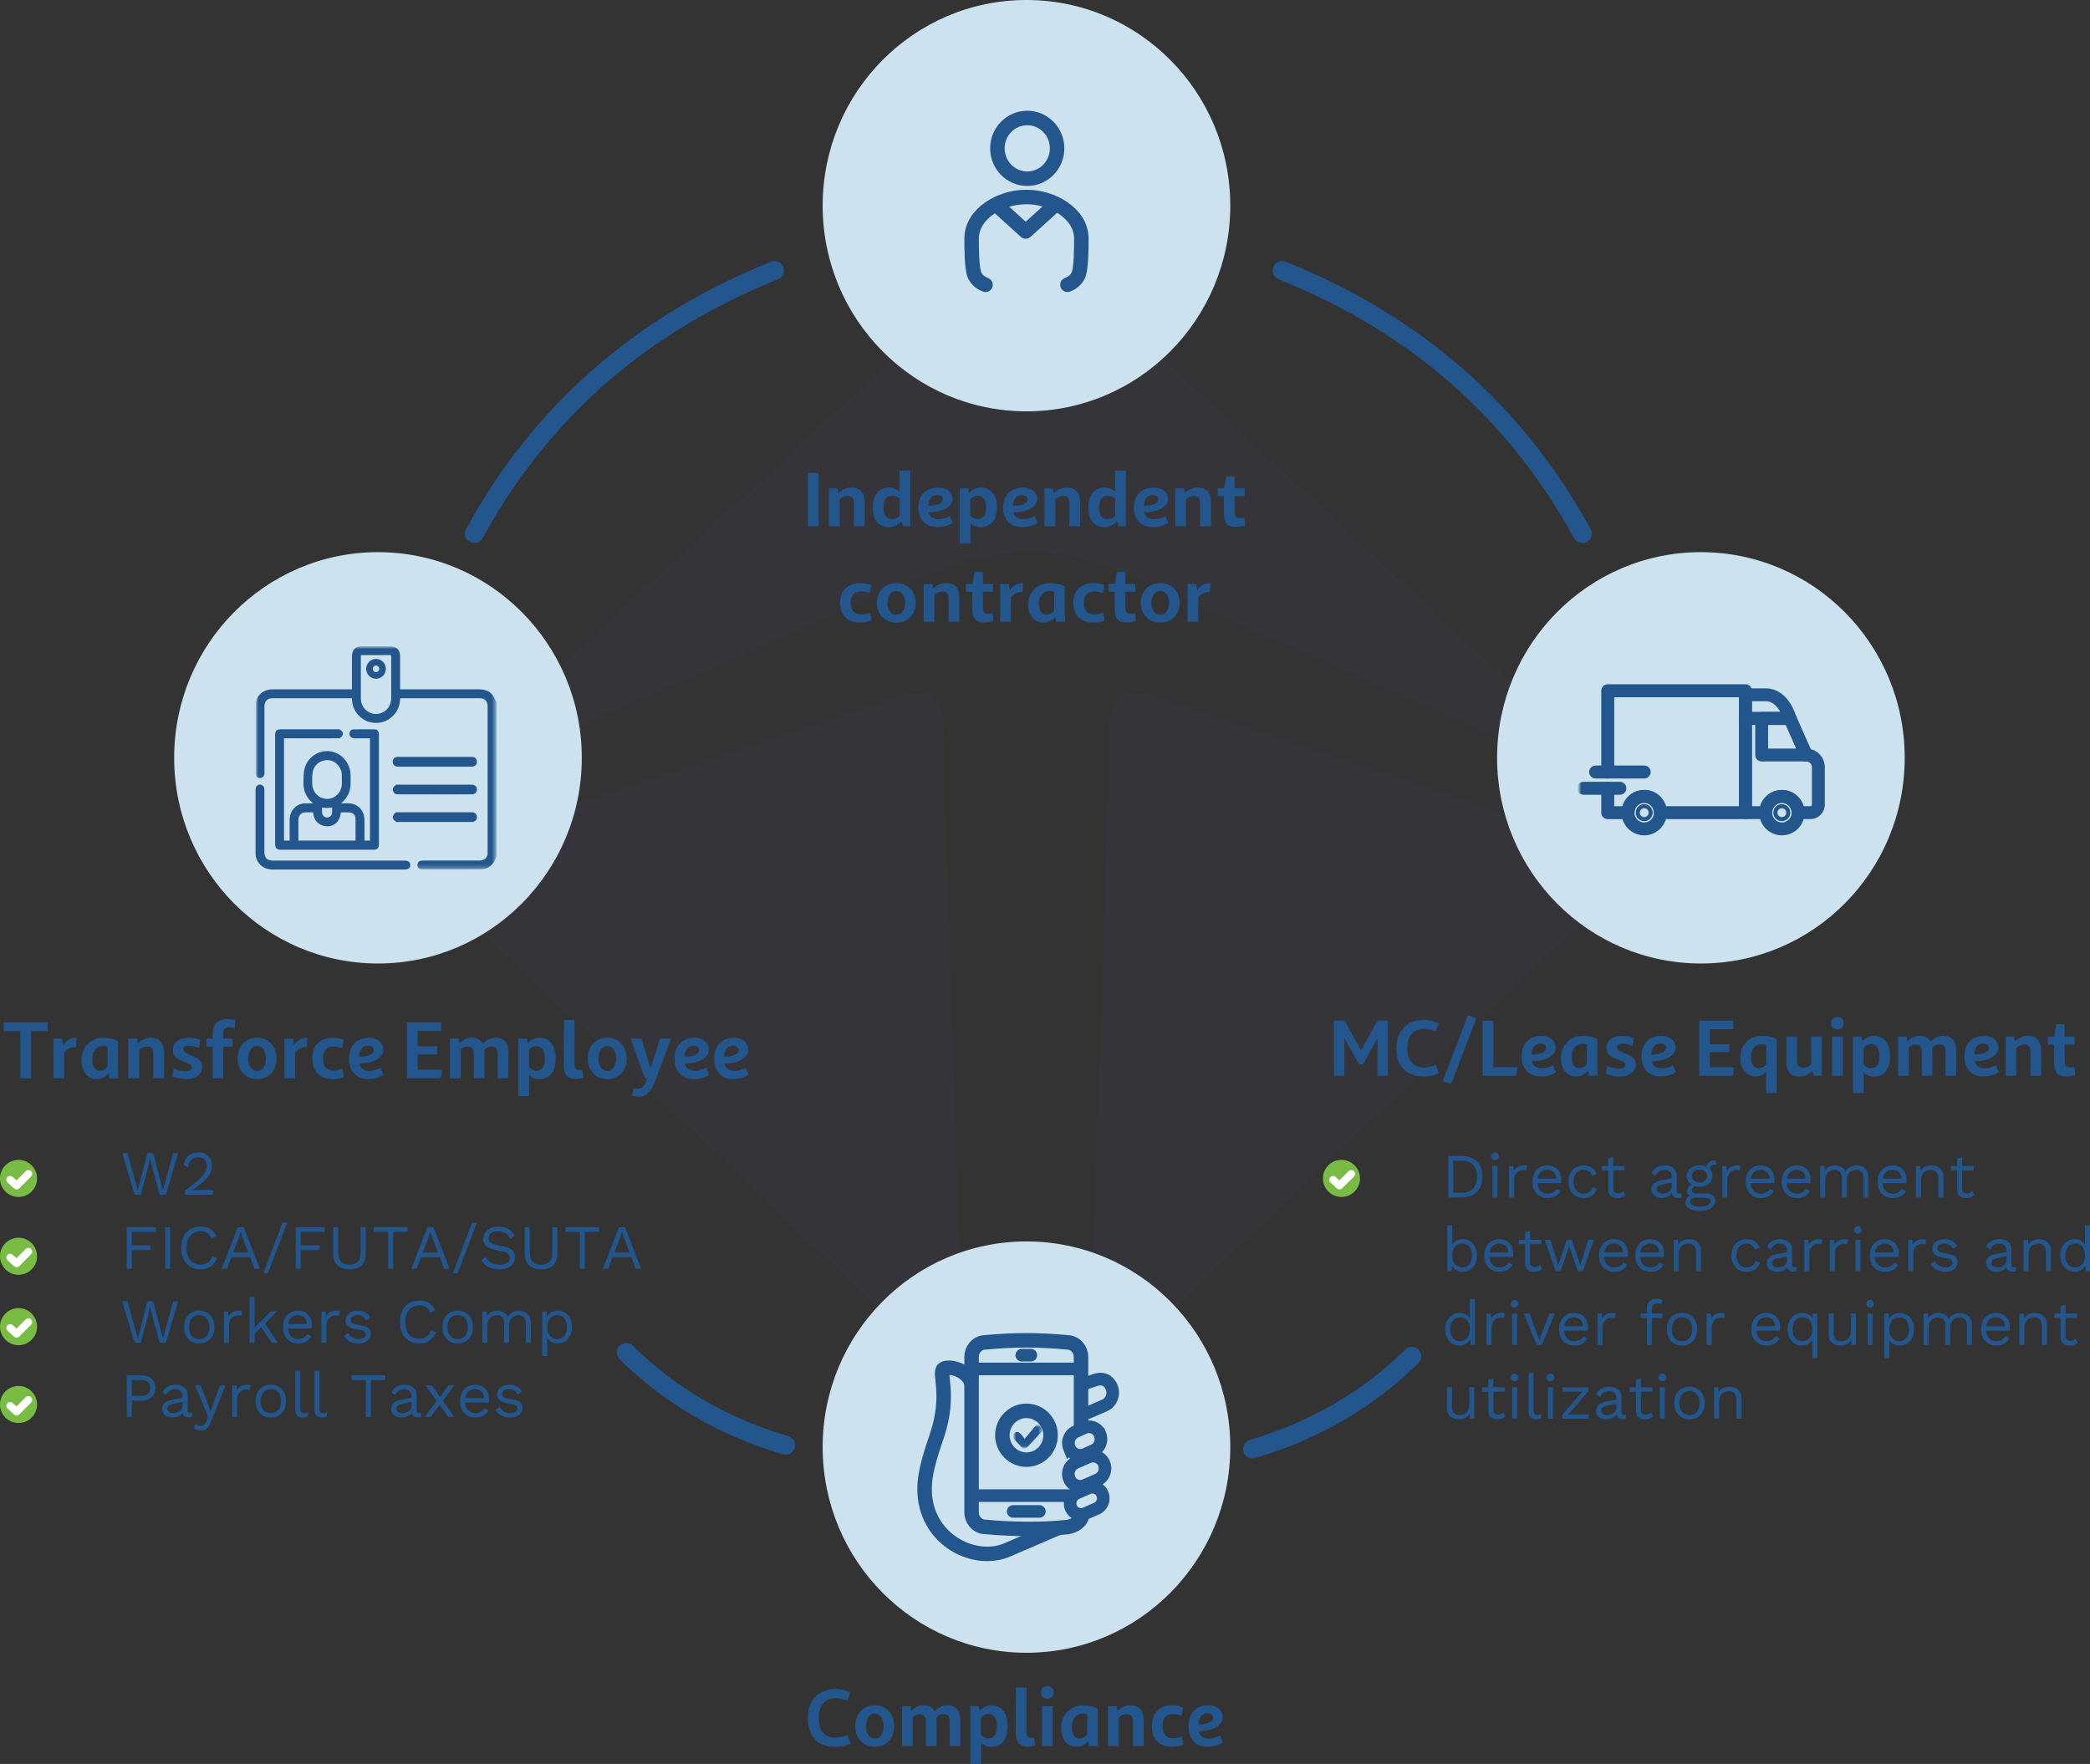 <svg width="564" height="476" viewBox="0 0 564 476" xmlns="http://www.w3.org/2000/svg" xmlns:xlink="http://www.w3.org/1999/xlink">
    <rect x="0" y="0" width="564" height="476" fill="#333333" stroke="none"/>
    <defs>
        <path id="iyys6346ia" d="M0 0h64.52v59.77H0z"/>
        <path id="fc4mckdkac" d="M0 39.49h65.577V0H0z"/>
        <path id="3uzt543aje" d="M0 0h7.358v5.94H0z"/>
    </defs>
    <g fill="none" fill-rule="evenodd">
        <g opacity=".38" fill="#684ACF">
            <g opacity=".1">
                <path d="M119.082 229.678c12.326-4.489 52.423-18.043 120.289-40.661 10.171-4.064 15.257-1.691 15.257 7.117 0 8.81 1.734 63.971 5.202 165.487-1.304 10.989-5.04 12.321-11.207 3.998-6.168-8.323-49.348-49.639-129.54-123.948-6.777-5.157-6.777-9.155 0-11.993zM434.918 229.678c-12.326-4.489-52.423-18.043-120.289-40.661-10.171-4.064-15.257-1.691-15.257 7.117 0 8.81-1.734 63.971-5.202 165.487 1.304 10.989 5.04 12.321 11.207 3.998 6.168-8.323 49.348-49.639 129.54-123.948 6.777-5.157 6.777-9.155 0-11.993z"/>
            </g>
            <path d="M114 214.573 253.264 85.392c16.133-15.19 32.219-15.19 48.257 0C317.56 100.58 363.72 143.642 440 214.573l-138.479-60.606c-15.623-6.671-31.708-6.671-48.257 0-16.548 6.67-62.97 26.873-139.264 60.606z" opacity=".1"/>
        </g>
        <g transform="translate(47 149)">
            <ellipse fill="#CCE3EF" cx="55" cy="55.5" rx="55" ry="55.5"/>
            <g transform="translate(22.212 25.615)">
                <mask id="ilb8lbfsxb" fill="#fff">
                    <use xlink:href="#iyys6346ia"/>
                </mask>
                <path d="M36.612 8.393c0-1.9-.02-3.802.011-5.702.01-.61-.19-.805-.795-.798-2.371.028-4.743.01-7.115.012-.775 0-.801.028-.802.83-.001 3.612-.002 7.223.002 10.835 0 .337.02.676.06 1.01.275 2.246 2.496 3.983 4.719 3.7 2.346-.3 3.88-2.044 3.914-4.501.025-1.795.005-3.59.006-5.386zm27.907 47.99c-.103.27-.193.547-.312.812-.749 1.67-2.056 2.548-3.86 2.558-5.165.027-10.33.013-15.495.007-.756-.001-1.154-.357-1.152-.962.002-.609.389-.933 1.162-.933 5.06-.004 10.12-.001 15.18-.004 1.385 0 2.25-.593 2.52-1.729a3.29 3.29 0 0 0 .065-.753c.002-13.12.003-26.24.001-39.36 0-1.521-.88-2.463-2.345-2.465-7.118-.008-14.235-.004-21.353-.003-.104 0-.207.013-.398.025-.03 2.308-.865 4.227-2.799 5.558a5.942 5.942 0 0 1-3.749 1.061c-1.713-.086-3.163-.774-4.327-2.045-1.166-1.274-1.652-2.812-1.645-4.6H4.44c-1.69.001-2.545.87-2.545 2.583v17.494c0 .21.02.427-.02.632-.093.495-.408.8-.91.805-.53.005-.854-.307-.946-.835-.03-.164-.014-.337-.014-.506 0-5.873-.002-11.746 0-17.62.001-2.739 1.715-4.453 4.457-4.454 6.908-.002 13.816 0 20.724 0h.835v-.79c0-2.746-.002-5.492.002-8.24.002-1.765.837-2.612 2.58-2.615 2.436-.005 4.871-.005 7.307 0 1.745.003 2.589.85 2.592 2.604.005 2.726.001 5.451.001 8.177v.863H59.42c3.013 0 3.964.634 5.1 3.4v41.335z" stroke="#23568D" stroke-width=".51" fill="#23568D" mask="url(#ilb8lbfsxb)"/>
            </g>
            <path d="M39.653 68.623c0 .585-.042 1.16.01 1.725.08.87.75 1.486 1.555 1.512.811.025 1.556-.614 1.644-1.493.059-.58.011-1.173.011-1.756-.552.064-1.058.166-1.564.168-.526.002-1.052-.094-1.656-.156zm5.85-7.161c0-.508.012-.935-.002-1.361-.077-2.198-1.76-4.052-3.823-4.22-2.237-.181-4.21 1.296-4.57 3.547-.16.999-.12 2.039-.11 3.06.016 1.959 1.25 3.616 3.056 4.177 1.778.552 3.627-.145 4.714-1.736.74-1.082.796-2.298.735-3.467zm-.731 8.509c-.2 2.208-1.281 3.568-3.117 3.748-.673.065-1.442-.119-2.062-.423-1.303-.64-1.774-1.91-1.867-3.345-.839 0-1.598-.018-2.357.004-1.207.035-2.068.949-2.094 2.214-.017.811-.005 1.623-.005 2.434v3.48h15.928c0-2.15.05-4.259-.023-6.362-.032-.904-.87-1.674-1.73-1.736-.875-.064-1.757-.014-2.673-.014zm8.33-19.996c-1.456 0-2.87.003-4.284-.002-.204 0-.418 0-.608-.062-.471-.154-.703-.508-.646-1.025.055-.487.342-.81.804-.815 1.93-.024 3.862-.025 5.792-.002.493.006.776.35.828.864.019.19.01.384.01.576v29.077c0 1.214-.236 1.461-1.407 1.461H28.943c-1.194 0-1.443-.26-1.443-1.502V49.533c0-1.248.226-1.48 1.444-1.48l15.035.001c.206 0 .469-.073.604.03.29.22.683.513.717.815.034.3-.263.716-.524.949-.18.16-.546.122-.829.123-4.6.006-9.202.004-13.803.004h-.76v28.112h2.037v-1.49c.001-1.515-.02-3.031.01-4.546.043-2.207 1.728-3.953 3.856-4.016.8-.023 1.6-.003 2.581-.003-.18-.287-.254-.49-.394-.61-1.614-1.386-2.394-3.169-2.327-5.333.036-1.167-.002-2.37.257-3.49.692-2.999 3.57-4.97 6.534-4.627 2.99.346 5.314 2.95 5.408 6.076.024.79.014 1.58.012 2.37-.005 2.003-.782 3.628-2.232 4.928-.164.147-.293.336-.438.506l.09.173c.687 0 1.375-.003 2.062 0 2.576.013 4.238 1.717 4.264 4.395.016 1.643.003 3.287.003 4.931v.734h1.995v-28.11z" stroke="#23568D" stroke-width=".51" fill="#23568D"/>
            <path d="M44.226 85.38c-5.854 0-11.707-.005-17.561.005-1.44.002-2.671-.434-3.584-1.598-.561-.716-.864-1.538-.865-2.451-.006-5.745-.005-11.489-.002-17.233 0-.688.361-1.117.916-1.131.577-.016.96.43.961 1.15.004 5.556.002 11.11.002 16.665 0 1.877.808 2.7 2.663 2.7H61.88c.25 0 .503-.009.751.018.512.055.802.378.83.871.027.498-.24.846-.737.952-.242.052-.498.05-.748.05-5.916.003-11.832.003-17.749.003M70.266 65.103c-3.276 0-6.551.005-9.826-.008-.281-.001-.649-.02-.82-.208-.222-.244-.44-.708-.379-1.003.07-.333.43-.62.71-.855.123-.103.364-.037.551-.037l19.652-.001c.084 0 .167-.003.25.001.625.032 1.039.454 1.038 1.055 0 .603-.414 1.045-1.038 1.051-1.48.014-2.962.005-4.443.005h-5.695M70.378 55.503h9.687c.188 0 .378-.014.562.014.476.072.757.41.808.93.052.526-.172.93-.624 1.093-.231.083-.49.09-.738.09-6.5.004-13 .004-19.5.002-.186 0-.38.016-.56-.031-.509-.134-.818-.513-.779-1.11.038-.584.353-.943.895-.982.166-.012.333-.006.5-.006h9.75M70.267 72.553h-9.703c-.208 0-.477.075-.613-.04-.292-.246-.687-.574-.718-.906-.031-.33.286-.76.543-1.039.142-.155.473-.12.719-.12 6.552-.006 13.104-.005 19.656-.005.062 0 .125-.002.188 0 .674.026 1.1.434 1.103 1.057.003.625-.42 1.048-1.097 1.05-3.36.007-6.72.003-10.078.003" stroke="#23568D" stroke-width=".51" fill="#23568D"/>
            <path d="M54.484 30.6a.87.87 0 0 0-.88.841.88.88 0 0 0 .854.93.877.877 0 0 0 .88-.844.875.875 0 0 0-.854-.927m-.005-1.783a2.65 2.65 0 0 1 2.636 2.689 2.655 2.655 0 0 1-2.68 2.648c-1.44-.018-2.603-1.205-2.608-2.662a2.652 2.652 0 0 1 2.652-2.675" fill="#23568D"/>
        </g>
        <g transform="translate(222)">
            <ellipse fill="#CCE3EF" cx="55" cy="55.5" rx="55" ry="55.5"/>
            <g stroke="#23568D" stroke-width="3.91">
                <g transform="translate(40.192 29.885)">
                    <g stroke-linecap="round" stroke-linejoin="round">
                        <path d="M14.6 23.282c-6.625 0-14.6 4.345-14.6 11.25 0 2.292 0 8.201.834 9.892.587 1.19 1.56 2.035 2.92 2.538M15.016 23.282c6.625 0 14.6 4.345 14.6 11.25 0 2.292 0 8.201-.835 9.892-.586 1.19-1.56 2.035-2.92 2.538"/>
                    </g>
                    <ellipse cx="15.016" cy="10.148" rx="8.056" ry="8.193"/>
                </g>
                <path stroke-linecap="round" stroke-linejoin="round" d="m46.866 55.28 7.925 7.19 7.926-7.19"/>
            </g>
        </g>
        <g fill="#23568D" fill-rule="nonzero">
            <path d="M220.922 127.626H218v14.395h2.922zM229.751 131.59c-1.242 0-2.392.466-3.451 1.397h-.085l-.19-1.189h-2.33v10.223h2.901v-7.26a2.927 2.927 0 0 1 2.16-.897c.565 0 .985.156 1.26.469.275.313.413.803.413 1.47v6.218h2.9v-6.384c0-2.698-1.192-4.047-3.578-4.047zM239.893 142.25c1.228 0 2.35-.521 3.367-1.565h.064l.444 1.336h1.885V127h-2.901v5.591h-.085c-.819-.668-1.7-1.001-2.647-1.001-1.44 0-2.547.469-3.324 1.408-.776.939-1.164 2.242-1.164 3.911 0 1.683.38 2.994 1.143 3.933.762.939 1.835 1.408 3.218 1.408zm.847-2.19c-.762 0-1.337-.272-1.725-.814-.388-.542-.583-1.321-.583-2.337 0-1 .195-1.773.583-2.315.388-.543.963-.814 1.725-.814.325 0 .667.063 1.027.188.36.125.703.334 1.027.626v4.652c-.607.542-1.291.814-2.054.814zM256.345 139.267c-1.058.556-2.075.834-3.049.834-.734 0-1.337-.167-1.81-.5a2.112 2.112 0 0 1-.879-1.377c.861 0 1.684-.08 2.467-.24.783-.16 1.471-.393 2.064-.699.593-.306 1.059-.685 1.398-1.137.339-.452.508-.956.508-1.513 0-.876-.356-1.599-1.07-2.17-.712-.57-1.64-.854-2.784-.854-.847 0-1.609.132-2.286.396a4.73 4.73 0 0 0-1.705 1.106 4.59 4.59 0 0 0-1.037 1.71 6.61 6.61 0 0 0-.35 2.19c0 .905.149 1.69.445 2.358.296.668.688 1.22 1.175 1.659a4.205 4.205 0 0 0 1.683.928c.636.18 1.27.271 1.906.271.748 0 1.49-.1 2.223-.302.734-.202 1.355-.477 1.863-.824l-.762-1.836zm-3.409-5.654c.466 0 .833.105 1.101.313.269.209.403.487.403.835 0 .528-.357.949-1.07 1.262-.712.313-1.662.462-2.847.448 0-.459.056-.852.169-1.178.113-.327.258-.609.434-.845.176-.237.423-.435.741-.595.318-.16.674-.24 1.07-.24zM258.97 146.61h2.902v-5.361h.084c.734.667 1.624 1.001 2.668 1.001 1.383 0 2.463-.47 3.24-1.408.776-.939 1.164-2.25 1.164-3.933 0-1.669-.384-2.972-1.154-3.911-.77-.939-1.845-1.408-3.229-1.408-1.171 0-2.202.452-3.091 1.356h-.085l-.19-1.148h-2.308v14.812zm4.913-6.55c-.79 0-1.475-.32-2.054-.96l.021-4.381c.565-.626 1.243-.939 2.033-.939.72 0 1.274.271 1.662.814.388.542.582 1.314.582 2.315 0 1.016-.194 1.795-.582 2.337-.388.542-.942.814-1.662.814zM279.213 139.267c-1.059.556-2.075.834-3.05.834-.733 0-1.337-.167-1.81-.5a2.112 2.112 0 0 1-.878-1.377c.86 0 1.683-.08 2.466-.24.784-.16 1.472-.393 2.065-.699.593-.306 1.058-.685 1.397-1.137.339-.452.508-.956.508-1.513 0-.876-.356-1.599-1.069-2.17-.713-.57-1.64-.854-2.784-.854-.847 0-1.61.132-2.287.396a4.73 4.73 0 0 0-1.704 1.106 4.59 4.59 0 0 0-1.038 1.71 6.61 6.61 0 0 0-.35 2.19c0 .905.149 1.69.445 2.358.297.668.688 1.22 1.175 1.659a4.205 4.205 0 0 0 1.684.928c.635.18 1.27.271 1.905.271.749 0 1.49-.1 2.224-.302.734-.202 1.355-.477 1.863-.824l-.762-1.836zm-3.41-5.654c.467 0 .834.105 1.102.313.268.209.402.487.402.835 0 .528-.356.949-1.07 1.262-.712.313-1.661.462-2.847.448 0-.459.056-.852.17-1.178.112-.327.257-.609.433-.845.177-.237.424-.435.741-.595.318-.16.674-.24 1.07-.24zM287.915 131.59c-1.242 0-2.393.466-3.451 1.397h-.085l-.19-1.189h-2.33v10.223h2.901v-7.26a2.927 2.927 0 0 1 2.16-.897c.564 0 .984.156 1.26.469.275.313.412.803.412 1.47v6.218h2.901v-6.384c0-2.698-1.193-4.047-3.578-4.047zM298.057 142.25c1.228 0 2.35-.521 3.367-1.565h.063l.445 1.336h1.884V127h-2.9v5.591h-.085c-.819-.668-1.701-1.001-2.647-1.001-1.44 0-2.548.469-3.324 1.408-.777.939-1.165 2.242-1.165 3.911 0 1.683.381 2.994 1.144 3.933.762.939 1.835 1.408 3.218 1.408zm.847-2.19c-.762 0-1.337-.272-1.726-.814-.388-.542-.582-1.321-.582-2.337 0-1 .194-1.773.582-2.315.389-.543.964-.814 1.726-.814.325 0 .667.063 1.027.188.36.125.702.334 1.027.626v4.652c-.607.542-1.292.814-2.054.814zM314.509 139.267c-1.059.556-2.075.834-3.05.834-.733 0-1.337-.167-1.81-.5a2.112 2.112 0 0 1-.878-1.377c.86 0 1.683-.08 2.467-.24.783-.16 1.471-.393 2.064-.699.593-.306 1.059-.685 1.397-1.137.34-.452.509-.956.509-1.513 0-.876-.357-1.599-1.07-2.17-.712-.57-1.64-.854-2.784-.854-.847 0-1.61.132-2.287.396a4.73 4.73 0 0 0-1.704 1.106 4.59 4.59 0 0 0-1.038 1.71 6.61 6.61 0 0 0-.349 2.19c0 .905.148 1.69.445 2.358.296.668.688 1.22 1.175 1.659a4.205 4.205 0 0 0 1.683.928c.635.18 1.27.271 1.906.271.748 0 1.489-.1 2.223-.302.734-.202 1.355-.477 1.863-.824l-.762-1.836zm-3.41-5.654c.467 0 .834.105 1.102.313.268.209.402.487.402.835 0 .528-.356.949-1.069 1.262-.713.313-1.662.462-2.848.448 0-.459.057-.852.17-1.178.112-.327.257-.609.434-.845.176-.237.423-.435.74-.595.318-.16.675-.24 1.07-.24zM323.211 131.59c-1.242 0-2.392.466-3.451 1.397h-.085l-.19-1.189h-2.33v10.223h2.901v-7.26a2.927 2.927 0 0 1 2.16-.897c.565 0 .985.156 1.26.469.275.313.413.803.413 1.47v6.218h2.9v-6.384c0-2.698-1.192-4.047-3.578-4.047zM335.788 139.726c-.451.07-.889.104-1.312.104-.48 0-.82-.139-1.017-.417-.197-.278-.296-.73-.296-1.356v-4.152h2.689v-2.107h-2.69v-3.254l-2.222.02-.636 3.234h-1.736v2.107h1.694l.021 4.465c0 1.349.244 2.322.73 2.92.488.599 1.282.898 2.383.898.917 0 1.785-.105 2.604-.313l-.212-2.15zM232.102 168c1.27 0 2.307-.188 3.112-.563l-.402-2.128c-.268.139-.639.254-1.112.344-.473.09-.886.136-1.238.136-.946 0-1.663-.275-2.15-.824-.487-.55-.73-1.311-.73-2.285 0-.973.24-1.731.72-2.274.48-.542 1.2-.813 2.16-.813.338 0 .73.045 1.175.135.444.09.808.198 1.09.324l.424-2.15a7.684 7.684 0 0 0-1.366-.385 8.142 8.142 0 0 0-1.578-.157c-1.708 0-3.052.473-4.033 1.419-.981.946-1.472 2.246-1.472 3.901 0 .82.141 1.603.424 2.347.282.744.716 1.346 1.302 1.805.586.459 1.193.768 1.82.928a7.49 7.49 0 0 0 1.854.24zM241.884 157.36c-.763 0-1.468.129-2.118.386-.649.258-1.21.62-1.683 1.085a4.694 4.694 0 0 0-1.09 1.7 6.05 6.05 0 0 0-.381 2.17c0 .765.13 1.478.391 2.138a5.02 5.02 0 0 0 1.09 1.7 4.677 4.677 0 0 0 1.673 1.085c.65.25 1.355.376 2.118.376.762 0 1.464-.129 2.106-.386a4.893 4.893 0 0 0 1.663-1.085 4.766 4.766 0 0 0 1.08-1.7 6.05 6.05 0 0 0 .38-2.17 6.231 6.231 0 0 0-.402-2.138 4.891 4.891 0 0 0-1.08-1.7 4.696 4.696 0 0 0-1.662-1.085 5.693 5.693 0 0 0-2.085-.376zm0 2.107c.522.014.974.188 1.355.522s.646.754.794 1.262c.148.508.222.984.222 1.43 0 .695-.127 1.307-.381 1.835-.254.529-.565.89-.932 1.085-.367.195-.72.292-1.058.292-.734 0-1.317-.306-1.747-.918-.43-.612-.646-1.377-.646-2.295 0-.445.074-.925.222-1.44.149-.514.413-.938.794-1.272.382-.334.84-.5 1.377-.5zM255.308 157.36c-1.242 0-2.393.466-3.452 1.398h-.084l-.19-1.189h-2.33v10.222h2.9v-7.26a2.927 2.927 0 0 1 2.16-.897c.565 0 .985.157 1.26.47.276.313.413.803.413 1.47v6.217h2.901v-6.383c0-2.699-1.193-4.048-3.578-4.048zM267.885 165.497c-.452.07-.89.104-1.313.104-.48 0-.819-.14-1.016-.417-.198-.279-.297-.73-.297-1.356v-4.152h2.69v-2.107h-2.69v-3.254l-2.223.02-.635 3.234h-1.736v2.107h1.694l.02 4.465c0 1.349.244 2.322.731 2.92.487.598 1.281.897 2.382.897.918 0 1.786-.104 2.605-.313l-.212-2.148zM269.896 167.791h2.901v-6.613a4.35 4.35 0 0 1 1.186-.99c.451-.258.917-.4 1.397-.428.212 0 .388.013.53.041l.232-2.399-.444-.042a3.396 3.396 0 0 0-1.673.47c-.508.299-.995.747-1.46 1.345h-.086l-.254-1.606h-2.329v10.222zM281.732 168a3.59 3.59 0 0 0 1.662-.396 3.612 3.612 0 0 0 1.26-1.043h.085l.296 1.23h2.372l-.085-2.482v-7.072c-.79-.362-1.5-.598-2.128-.71a10.382 10.382 0 0 0-1.81-.167c-.833 0-1.613.14-2.34.418a5.588 5.588 0 0 0-1.895 1.189 5.42 5.42 0 0 0-1.25 1.825 5.815 5.815 0 0 0-.444 2.285c0 1.53.385 2.732 1.154 3.609.77.876 1.81 1.314 3.123 1.314zm.72-2.149c-.663 0-1.178-.257-1.545-.772-.367-.514-.551-1.237-.551-2.17 0-1.015.275-1.842.826-2.482.55-.64 1.263-.96 2.138-.96.396 0 .784.063 1.165.188v5.007c-.24.417-.54.716-.9.897-.36.18-.738.278-1.133.292zM295.008 168c1.27 0 2.308-.188 3.113-.563l-.403-2.128c-.268.139-.638.254-1.111.344-.473.09-.886.136-1.239.136-.946 0-1.662-.275-2.15-.824-.486-.55-.73-1.311-.73-2.285 0-.973.24-1.731.72-2.274.48-.542 1.2-.813 2.16-.813.339 0 .73.045 1.175.135.445.09.808.198 1.09.324l.424-2.15a7.684 7.684 0 0 0-1.366-.385 8.142 8.142 0 0 0-1.577-.157c-1.708 0-3.053.473-4.034 1.419-.98.946-1.471 2.246-1.471 3.901 0 .82.141 1.603.423 2.347.283.744.717 1.346 1.302 1.805.586.459 1.193.768 1.821.928a7.49 7.49 0 0 0 1.853.24zM306.315 165.497c-.452.07-.89.104-1.313.104-.48 0-.819-.14-1.016-.417-.198-.279-.297-.73-.297-1.356v-4.152h2.69v-2.107h-2.69v-3.254l-2.223.02-.635 3.234h-1.736v2.107h1.693l.022 4.465c0 1.349.243 2.322.73 2.92.487.598 1.281.897 2.382.897.918 0 1.786-.104 2.604-.313l-.211-2.148zM313.111 157.36c-.762 0-1.468.129-2.117.386-.65.258-1.21.62-1.683 1.085a4.694 4.694 0 0 0-1.09 1.7 6.05 6.05 0 0 0-.382 2.17c0 .765.13 1.478.392 2.138a5.02 5.02 0 0 0 1.09 1.7 4.677 4.677 0 0 0 1.673 1.085c.65.25 1.355.376 2.117.376.763 0 1.465-.129 2.107-.386a4.893 4.893 0 0 0 1.662-1.085 4.766 4.766 0 0 0 1.08-1.7 6.05 6.05 0 0 0 .381-2.17 6.231 6.231 0 0 0-.402-2.138 4.891 4.891 0 0 0-1.08-1.7 4.696 4.696 0 0 0-1.662-1.085 5.693 5.693 0 0 0-2.086-.376zm0 2.107c.523.014.974.188 1.356.522.38.334.645.754.794 1.262.148.508.222.984.222 1.43 0 .695-.127 1.307-.381 1.835-.254.529-.565.89-.932 1.085-.367.195-.72.292-1.059.292-.734 0-1.316-.306-1.746-.918-.43-.612-.646-1.377-.646-2.295 0-.445.074-.925.222-1.44.148-.514.413-.938.794-1.272.381-.334.84-.5 1.376-.5zM320.459 167.791h2.9v-6.613a4.35 4.35 0 0 1 1.186-.99c.452-.258.918-.4 1.398-.428.211 0 .388.013.529.041l.233-2.399-.445-.042a3.396 3.396 0 0 0-1.673.47c-.508.299-.995.747-1.46 1.345h-.085l-.254-1.606h-2.33v10.222z"/>
        </g>
        <g fill="#23568D" fill-rule="nonzero">
            <path d="M228.699 468.136c-1.114.513-2.227.769-3.34.769-.818 0-1.513-.154-2.084-.461a3.877 3.877 0 0 1-1.374-1.209 4.756 4.756 0 0 1-.73-1.702 9.962 9.962 0 0 1-.232-1.944c.014-.879.13-1.655.349-2.329.218-.673.528-1.23.93-1.669.402-.44.874-.769 1.417-.988a4.719 4.719 0 0 1 1.787-.33c1.113 0 2.191.234 3.235.703l.782-2.285a9.14 9.14 0 0 0-3.996-.9h-.021c-1.1 0-2.108.18-3.024.538-.916.359-1.66.831-2.23 1.417a7.013 7.013 0 0 0-1.333 1.878 7.83 7.83 0 0 0-.655 2.043c-.12.695-.18 1.329-.18 1.9v.044c.014 1.26.19 2.38.529 3.36.338.982.828 1.798 1.47 2.45a6.155 6.155 0 0 0 2.325 1.472c.91.33 1.92.494 3.034.494 1.565 0 2.946-.3 4.144-.9l-.803-2.351zM236.078 460.184a5.43 5.43 0 0 0-2.114.406 4.957 4.957 0 0 0-1.681 1.143 4.98 4.98 0 0 0-1.09 1.79 6.68 6.68 0 0 0-.38 2.285c0 .805.13 1.555.391 2.251s.624 1.292 1.09 1.79a4.654 4.654 0 0 0 1.67 1.143 5.562 5.562 0 0 0 2.114.395c.761 0 1.463-.135 2.104-.406a4.87 4.87 0 0 0 1.66-1.143 5.06 5.06 0 0 0 1.078-1.79 6.68 6.68 0 0 0 .38-2.284 6.877 6.877 0 0 0-.401-2.252 5.193 5.193 0 0 0-1.078-1.79 4.675 4.675 0 0 0-1.66-1.143 5.425 5.425 0 0 0-2.083-.395zm0 2.219c.522.014.973.197 1.353.549.381.351.645.794.793 1.329.148.534.222 1.036.222 1.505 0 .732-.127 1.376-.38 1.933-.254.556-.564.937-.93 1.142-.367.205-.72.307-1.058.307-.733 0-1.314-.322-1.744-.966-.43-.644-.645-1.45-.645-2.416 0-.47.074-.974.222-1.516.148-.542.412-.989.793-1.34.38-.352.839-.527 1.374-.527zM255.615 460.184c-.62 0-1.187.12-1.702.363-.514.241-1.032.633-1.554 1.175h-.19c-.536-1.025-1.523-1.538-2.96-1.538-.62 0-1.18.114-1.681.34-.5.228-1.012.597-1.533 1.11h-.064l-.19-1.23h-2.326v10.763h2.897v-7.732c.493-.571 1.12-.857 1.882-.857.564 0 .98.165 1.247.495.268.33.402.845.402 1.548v6.546h2.897v-6.655l-.043-1.011c.494-.615 1.135-.923 1.924-.923.564 0 .98.165 1.248.495.268.33.402.845.402 1.548v6.546h2.896v-6.721c0-1.392-.281-2.45-.845-3.175-.564-.724-1.466-1.087-2.707-1.087zM261.853 476h2.896v-5.645h.085c.733.703 1.621 1.054 2.664 1.054 1.382 0 2.46-.494 3.235-1.483.776-.988 1.163-2.368 1.163-4.14 0-1.758-.384-3.13-1.152-4.12-.768-.988-1.843-1.482-3.225-1.482-1.17 0-2.199.476-3.087 1.428h-.084l-.19-1.208h-2.305V476zm4.905-6.897c-.79 0-1.473-.337-2.05-1.01l.02-4.614c.564-.659 1.24-.988 2.03-.988.72 0 1.272.285 1.66.856.388.571.581 1.384.581 2.439 0 1.069-.193 1.889-.581 2.46-.388.57-.94.857-1.66.857zM277.119 471.343c.874 0 1.628-.139 2.262-.417l-.296-2-.655.045c-.578 0-.962-.143-1.153-.429-.19-.285-.285-.845-.285-1.68v-11.51h-2.855l-.042 12.213c0 1.26.257 2.204.772 2.834.514.63 1.265.944 2.252.944zM282.616 458.405c.508 0 .92-.158 1.237-.472.317-.315.476-.722.476-1.22 0-.512-.159-.926-.476-1.24-.317-.316-.73-.473-1.237-.473-.507 0-.92.157-1.237.472-.317.315-.475.729-.475 1.241 0 .498.158.905.475 1.22.317.314.73.472 1.237.472zm-1.438 12.762h2.897v-10.763H281.2l-.022 10.763zM290.63 471.387c.592 0 1.145-.14 1.66-.417a3.658 3.658 0 0 0 1.258-1.099h.084l.296 1.296h2.368l-.084-2.614v-7.446c-.79-.381-1.498-.63-2.125-.747a9.848 9.848 0 0 0-1.808-.176c-.832 0-1.61.147-2.336.44a5.548 5.548 0 0 0-1.893 1.252 5.728 5.728 0 0 0-1.247 1.922 6.413 6.413 0 0 0-.444 2.405c0 1.61.384 2.878 1.152 3.8.768.923 1.808 1.384 3.119 1.384zm.719-2.263c-.663 0-1.177-.27-1.544-.812-.366-.542-.55-1.304-.55-2.285 0-1.069.275-1.94.825-2.614.55-.673 1.262-1.01 2.136-1.01.394 0 .782.066 1.163.197v5.272c-.24.44-.54.755-.9.945-.359.19-.736.293-1.13.307zM305.05 460.184c-1.24 0-2.39.49-3.446 1.472h-.085l-.19-1.252h-2.326v10.763h2.897v-7.644c.592-.63 1.31-.945 2.156-.945.564 0 .983.165 1.258.495.275.33.413.845.413 1.548v6.546h2.896v-6.721c0-2.841-1.19-4.262-3.573-4.262zM316.214 471.387c1.269 0 2.305-.198 3.108-.593l-.401-2.24c-.268.146-.638.267-1.11.362a6.37 6.37 0 0 1-1.237.143c-.945 0-1.66-.29-2.147-.868-.486-.579-.73-1.38-.73-2.405 0-1.026.24-1.824.72-2.395.48-.57 1.198-.856 2.157-.856.338 0 .729.047 1.173.142.444.095.807.209 1.089.34l.423-2.262a7.37 7.37 0 0 0-1.364-.406 7.726 7.726 0 0 0-1.575-.165c-1.706 0-3.048.498-4.028 1.494-.98.996-1.47 2.365-1.47 4.108 0 .864.141 1.687.423 2.47.282.784.716 1.418 1.3 1.9.586.484 1.192.81 1.819.978a7.115 7.115 0 0 0 1.85.253zM329.239 468.268c-1.057.586-2.072.878-3.045.878-.733 0-1.336-.175-1.808-.527-.472-.351-.764-.834-.877-1.45.86 0 1.68-.084 2.463-.252.782-.169 1.47-.414 2.062-.736.592-.322 1.057-.721 1.395-1.197a2.685 2.685 0 0 0 .508-1.593c0-.922-.356-1.684-1.068-2.284-.712-.6-1.639-.9-2.78-.9-.846 0-1.608.138-2.284.416a4.708 4.708 0 0 0-1.702 1.165 4.888 4.888 0 0 0-1.036 1.8 7.305 7.305 0 0 0-.35 2.307c0 .952.149 1.78.445 2.483.296.703.687 1.285 1.173 1.746a4.142 4.142 0 0 0 1.681.977 6.59 6.59 0 0 0 1.903.286c.747 0 1.487-.106 2.22-.318.733-.213 1.354-.502 1.861-.868l-.761-1.933zm-3.404-5.953c.465 0 .831.11 1.1.33.267.219.4.512.4.878 0 .556-.355 1-1.067 1.329-.712.33-1.66.487-2.844.472 0-.483.057-.897.17-1.24a3.32 3.32 0 0 1 .433-.89c.176-.25.423-.458.74-.627a2.241 2.241 0 0 1 1.068-.252z"/>
        </g>
        <g fill="#23568D" fill-rule="nonzero">
            <path d="M12.83 275.876H1v2.343h4.465v12.766h2.92V278.22h4.445zM14.438 290.985h2.9v-6.941c.338-.424.733-.77 1.184-1.04.452-.27.917-.42 1.397-.45.212 0 .388.015.53.045l.232-2.519-.444-.044a3.274 3.274 0 0 0-1.672.493c-.508.314-.995.785-1.46 1.413h-.085l-.254-1.687h-2.328v10.73zM26.268 291.204a3.45 3.45 0 0 0 1.661-.416 3.656 3.656 0 0 0 1.26-1.095h.084l.296 1.292h2.37l-.084-2.605v-7.424c-.79-.38-1.5-.628-2.127-.744a9.895 9.895 0 0 0-1.81-.176c-.832 0-1.611.146-2.338.438a5.555 5.555 0 0 0-1.894 1.249 5.708 5.708 0 0 0-1.249 1.916 6.37 6.37 0 0 0-.444 2.397c0 1.606.385 2.87 1.153 3.789.77.92 1.81 1.38 3.122 1.38zm.72-2.255c-.664 0-1.179-.27-1.545-.81-.367-.54-.55-1.3-.55-2.278 0-1.065.274-1.934.825-2.606.55-.671 1.262-1.007 2.137-1.007.395 0 .783.066 1.164.197v5.256c-.24.438-.54.752-.9.941-.36.19-.737.292-1.132.307zM40.7 280.036c-1.241 0-2.39.49-3.449 1.468h-.085l-.19-1.249h-2.328v10.73h2.9v-7.62c.592-.628 1.311-.942 2.158-.942.564 0 .984.165 1.26.493.274.329.412.843.412 1.544v6.525h2.899v-6.7c0-2.832-1.192-4.249-3.576-4.249zM50.139 291.204c1.354 0 2.427-.295 3.217-.886.79-.592 1.199-1.384 1.227-2.376 0-.292-.042-.566-.127-.822a2.626 2.626 0 0 0-.846-1.237 5.606 5.606 0 0 0-.71-.482c-.274-.16-.779-.39-1.512-.69-.734-.299-1.242-.558-1.524-.777-.282-.219-.423-.489-.423-.81 0-.613.557-.92 1.671-.92.41 0 .847.055 1.313.165.465.11.881.251 1.248.427l.423-2.146a5.965 5.965 0 0 0-1.428-.45 8.292 8.292 0 0 0-1.598-.164c-1.34 0-2.412.292-3.217.876-.804.584-1.206 1.365-1.206 2.343 0 .54.102 1.004.307 1.391.205.387.504.723.9 1.007.394.285 1.005.577 1.83.876.825.3 1.38.548 1.661.745.282.197.423.449.423.755-.014.321-.19.573-.529.756-.338.182-.761.273-1.27.273-.479 0-1.005-.069-1.576-.208a7.517 7.517 0 0 1-1.492-.514l-.444 2.102c.494.248 1.083.438 1.767.57.684.13 1.322.196 1.915.196zM61.08 275c-1.242.015-2.17.394-2.783 1.139-.614.744-.92 1.803-.92 3.175v.941h-1.651v2.212h1.65v8.518h2.879v-8.518h2.497v-2.212h-2.519v-1.007c0-.131.011-.354.032-.668a1.72 1.72 0 0 1 .339-.898c.204-.284.624-.434 1.259-.448.339 0 .818.058 1.439.175l.233-2.146A11.5 11.5 0 0 0 61.08 275zM69.397 280.036c-.762 0-1.468.136-2.117.406-.648.27-1.21.65-1.682 1.138a4.962 4.962 0 0 0-1.09 1.785c-.254.7-.38 1.46-.38 2.277 0 .803.13 1.551.39 2.245a5.306 5.306 0 0 0 1.09 1.785 4.658 4.658 0 0 0 1.672 1.138 5.586 5.586 0 0 0 2.117.394c.762 0 1.463-.135 2.105-.405a4.876 4.876 0 0 0 1.662-1.138 5.04 5.04 0 0 0 1.079-1.785c.254-.7.38-1.46.38-2.277a6.831 6.831 0 0 0-.401-2.245 5.173 5.173 0 0 0-1.08-1.785 4.68 4.68 0 0 0-1.66-1.138 5.45 5.45 0 0 0-2.085-.395zm0 2.212c.522.015.973.197 1.354.548.381.35.646.792.794 1.324.148.533.222 1.033.222 1.5 0 .73-.127 1.373-.381 1.927-.254.555-.564.935-.931 1.14-.367.204-.72.306-1.058.306-.734 0-1.316-.321-1.746-.964-.43-.642-.646-1.445-.646-2.409 0-.467.074-.97.223-1.51.148-.54.412-.986.793-1.336.381-.35.84-.526 1.376-.526zM76.74 290.985h2.9v-6.941c.338-.424.733-.77 1.184-1.04.452-.27.917-.42 1.397-.45.212 0 .388.015.53.045l.232-2.519-.444-.044a3.274 3.274 0 0 0-1.672.493c-.508.314-.995.785-1.46 1.413h-.085l-.254-1.687H76.74v10.73zM89.691 291.204c1.27 0 2.307-.197 3.111-.59l-.402-2.234c-.268.146-.638.266-1.11.36a6.4 6.4 0 0 1-1.239.143c-.945 0-1.661-.288-2.148-.865-.487-.576-.73-1.376-.73-2.398 0-1.021.24-1.817.72-2.386.48-.57 1.199-.854 2.158-.854.339 0 .73.047 1.175.142.444.095.807.208 1.09.34l.423-2.256a7.399 7.399 0 0 0-1.365-.405 7.763 7.763 0 0 0-1.577-.165c-1.707 0-3.05.497-4.031 1.49-.98.992-1.471 2.357-1.471 4.094 0 .862.141 1.683.423 2.464.282.781.716 1.412 1.302 1.894.585.482 1.192.807 1.82.975a7.148 7.148 0 0 0 1.851.251zM102.727 288.095c-1.058.584-2.073.876-3.047.876-.734 0-1.337-.175-1.81-.526-.472-.35-.765-.832-.878-1.445.861 0 1.683-.084 2.466-.252.783-.168 1.47-.412 2.063-.733.593-.322 1.058-.72 1.397-1.194a2.67 2.67 0 0 0 .508-1.587c0-.92-.356-1.68-1.069-2.278-.712-.598-1.64-.898-2.783-.898-.846 0-1.608.14-2.285.416a4.713 4.713 0 0 0-1.704 1.161 4.868 4.868 0 0 0-1.037 1.796c-.233.7-.349 1.467-.349 2.299 0 .949.148 1.774.444 2.474.297.701.688 1.281 1.175 1.741a4.15 4.15 0 0 0 1.682.975 6.62 6.62 0 0 0 1.905.284c.748 0 1.488-.105 2.222-.317.734-.212 1.354-.5 1.862-.865l-.762-1.927zm-3.407-5.934c.466 0 .833.11 1.1.328.269.219.403.511.403.876 0 .555-.356.996-1.069 1.325-.712.328-1.661.485-2.846.47 0-.481.056-.894.17-1.237.112-.343.257-.638.433-.887.176-.248.423-.456.74-.624a2.25 2.25 0 0 1 1.07-.251zM112.737 288.664v-4.138h5.248v-2.168h-5.248v-4.16h6.328v-2.322h-9.227v15.11h9.142l.296-2.322zM133.646 280.036c-.621 0-1.189.12-1.704.362-.515.24-1.033.631-1.555 1.171h-.19c-.537-1.022-1.525-1.533-2.964-1.533-.62 0-1.181.114-1.682.34-.5.226-1.012.595-1.534 1.106h-.064l-.19-1.227h-2.328v10.73h2.9v-7.708c.493-.569 1.12-.854 1.883-.854.564 0 .98.165 1.248.493.268.329.402.843.402 1.544v6.525h2.9v-6.635l-.043-1.007c.494-.613 1.136-.92 1.926-.92.564 0 .98.165 1.249.493.268.329.402.843.402 1.544v6.525h2.899v-6.7c0-1.387-.282-2.442-.847-3.165-.564-.722-1.467-1.084-2.708-1.084zM139.889 295.803h2.899v-5.628h.084c.734.7 1.623 1.051 2.667 1.051 1.382 0 2.462-.492 3.238-1.478.776-.985 1.164-2.361 1.164-4.128 0-1.751-.385-3.12-1.154-4.105-.769-.986-1.844-1.479-3.227-1.479-1.171 0-2.2.475-3.09 1.424h-.084l-.19-1.205h-2.307v15.548zm4.91-6.876c-.79 0-1.475-.336-2.054-1.007l.022-4.599c.564-.657 1.241-.985 2.031-.985.72 0 1.273.284 1.661.854.388.57.582 1.38.582 2.43 0 1.066-.194 1.884-.582 2.453-.388.57-.941.854-1.66.854zM155.168 291.16c.874 0 1.63-.138 2.264-.415l-.296-1.993-.656.044c-.579 0-.963-.143-1.154-.427-.19-.285-.285-.843-.285-1.676V275.22h-2.857l-.042 12.175c0 1.256.257 2.197.772 2.825.515.628 1.266.942 2.254.942zM163.887 280.036c-.762 0-1.468.136-2.117.406s-1.21.65-1.682 1.138a4.962 4.962 0 0 0-1.09 1.785c-.254.7-.38 1.46-.38 2.277 0 .803.13 1.551.39 2.245a5.306 5.306 0 0 0 1.09 1.785 4.658 4.658 0 0 0 1.672 1.138 5.586 5.586 0 0 0 2.117.394c.761 0 1.463-.135 2.105-.405a4.876 4.876 0 0 0 1.662-1.138 5.04 5.04 0 0 0 1.079-1.785c.254-.7.38-1.46.38-2.277a6.831 6.831 0 0 0-.401-2.245 5.173 5.173 0 0 0-1.08-1.785 4.68 4.68 0 0 0-1.66-1.138 5.45 5.45 0 0 0-2.085-.395zm0 2.212c.522.015.973.197 1.354.548.38.35.645.792.794 1.324.148.533.222 1.033.222 1.5 0 .73-.127 1.373-.381 1.927-.254.555-.564.935-.931 1.14-.367.204-.72.306-1.058.306-.734 0-1.316-.321-1.746-.964-.43-.642-.646-1.445-.646-2.409 0-.467.074-.97.222-1.51.149-.54.413-.986.794-1.336.381-.35.84-.526 1.376-.526zM170.574 295.693a5.18 5.18 0 0 0 1.735.307c1.016 0 1.894-.369 2.635-1.106.74-.737 1.379-1.858 1.915-3.361l4.148-11.059v-.219h-2.878l-2.54 7.95h-.063l-2.413-7.95h-2.878v.22l3.81 10.51h.634l-.275.723c-.296.774-.62 1.318-.973 1.631-.353.314-.797.471-1.333.471-.339 0-.72-.044-1.143-.131l-.381 2.014zM190.572 288.095c-1.058.584-2.074.876-3.047.876-.734 0-1.337-.175-1.81-.526-.472-.35-.765-.832-.878-1.445.86 0 1.683-.084 2.466-.252.783-.168 1.47-.412 2.063-.733.593-.322 1.058-.72 1.397-1.194a2.67 2.67 0 0 0 .508-1.587c0-.92-.357-1.68-1.069-2.278-.712-.598-1.64-.898-2.783-.898-.846 0-1.608.14-2.285.416a4.713 4.713 0 0 0-1.704 1.161 4.868 4.868 0 0 0-1.037 1.796c-.233.7-.35 1.467-.35 2.299 0 .949.149 1.774.445 2.474.297.701.688 1.281 1.175 1.741a4.15 4.15 0 0 0 1.682.975 6.62 6.62 0 0 0 1.905.284c.748 0 1.488-.105 2.222-.317.734-.212 1.354-.5 1.862-.865l-.762-1.927zm-3.407-5.934c.466 0 .833.11 1.1.328.269.219.403.511.403.876 0 .555-.357.996-1.069 1.325-.712.328-1.661.485-2.846.47 0-.481.056-.894.169-1.237.113-.343.257-.638.434-.887.176-.248.423-.456.74-.624a2.25 2.25 0 0 1 1.07-.251zM201.238 288.095c-1.058.584-2.074.876-3.047.876-.734 0-1.337-.175-1.81-.526-.472-.35-.765-.832-.878-1.445.86 0 1.683-.084 2.466-.252.783-.168 1.47-.412 2.063-.733.592-.322 1.058-.72 1.397-1.194a2.67 2.67 0 0 0 .508-1.587c0-.92-.357-1.68-1.07-2.278-.712-.598-1.64-.898-2.782-.898-.847 0-1.608.14-2.286.416a4.713 4.713 0 0 0-1.703 1.161 4.868 4.868 0 0 0-1.037 1.796c-.233.7-.35 1.467-.35 2.299 0 .949.149 1.774.445 2.474.296.701.688 1.281 1.175 1.741a4.15 4.15 0 0 0 1.682.975 6.62 6.62 0 0 0 1.905.284c.747 0 1.488-.105 2.222-.317.733-.212 1.354-.5 1.862-.865l-.762-1.927zm-3.407-5.934c.466 0 .832.11 1.1.328.269.219.403.511.403.876 0 .555-.357.996-1.07 1.325-.712.328-1.66.485-2.845.47 0-.481.056-.894.169-1.237.113-.343.257-.638.434-.887.176-.248.423-.456.74-.624a2.25 2.25 0 0 1 1.069-.251z"/>
        </g>
        <g fill="#23568D" fill-rule="nonzero">
            <path d="M36.305 322.383 33 311.17h1.407l2.763 9.973 2.627-9.973h1.543l2.627 10.007 2.763-10.007h1.34l-3.289 11.213h-1.678l-1.983-7.271-.577-2.532h-.017l-.576 2.532-1.966 7.271zM49.934 322.383v-1.104a65.253 65.253 0 0 0 2.806-2.175c.751-.623 1.353-1.19 1.805-1.699.452-.51.774-.994.966-1.452a3.68 3.68 0 0 0 .288-1.436c0-.668-.212-1.21-.635-1.623-.424-.413-1.003-.62-1.738-.62-.768 0-1.384.252-1.847.756-.464.504-.735 1.175-.814 2.014l-1.187-.714a4.389 4.389 0 0 1 .636-1.733c.322-.498.757-.89 1.305-1.172.548-.283 1.2-.425 1.958-.425.576 0 1.093.085 1.551.255.458.17.85.41 1.178.722.328.311.58.682.755 1.113.175.43.262.906.262 1.427 0 .702-.17 1.39-.508 2.064-.34.674-.899 1.38-1.678 2.115-.78.737-1.837 1.552-3.17 2.447v.017c.124-.011.296-.02.517-.026.22-.005.44-.01.66-.017.221-.005.388-.008.5-.008h3.917v1.274h-7.527zM42.052 332.432h-6.475v3.619h5.051v1.274h-5.051v5.046H34.22v-11.213h7.832zM45.917 331.158v11.213H44.56v-11.213zM58.596 339.5a4.724 4.724 0 0 1-1.017 1.64c-.44.458-.957.806-1.55 1.044a5.169 5.169 0 0 1-1.942.357c-1.062 0-1.98-.235-2.754-.705s-1.373-1.135-1.797-1.996c-.424-.861-.636-1.886-.636-3.075 0-1.19.212-2.215.636-3.076.424-.86 1.023-1.526 1.797-1.996s1.68-.705 2.72-.705c.724 0 1.368.1 1.933.297a3.892 3.892 0 0 1 1.45.884c.4.39.72.87.957 1.435l-1.34.63c-.248-.647-.607-1.136-1.076-1.47-.469-.335-1.076-.502-1.822-.502-.757 0-1.424.179-2 .535-.576.357-1.026.87-1.348 1.538-.322.668-.483 1.478-.483 2.43 0 .94.153 1.747.458 2.42.305.675.74 1.19 1.305 1.547.565.356 1.232.535 2 .535.746 0 1.396-.19 1.95-.57.553-.379.955-.948 1.203-1.707l1.356.51zM59.817 342.371l4.356-11.213h1.61l4.34 11.213h-1.44l-3.188-8.359-.525-1.563h-.034l-.492 1.512-3.203 8.41h-1.424zm2.136-3.109v-1.274h5.983v1.274h-5.983zM77.497 329.969 72.31 343.56h-1.271l5.187-13.591zM87.634 332.432h-6.476v3.619h5.052v1.274h-5.052v5.046h-1.356v-11.213h7.832zM98.703 331.158v7.034c0 1.438-.379 2.523-1.136 3.253-.757.73-1.842 1.096-3.254 1.096-1.402 0-2.484-.365-3.247-1.096-.762-.73-1.144-1.815-1.144-3.253v-7.034h1.356v6.694c0 1.167.246 2.027.738 2.582.491.555 1.257.833 2.297.833 1.04 0 1.805-.278 2.296-.833.492-.555.738-1.415.738-2.582v-6.694h1.356zM110.01 331.158v1.274h-3.9v9.94h-1.356v-9.94h-3.898v-1.274zM110.992 342.371l4.357-11.213h1.61l4.34 11.213h-1.441l-3.187-8.359-.525-1.563h-.034l-.492 1.512-3.204 8.41h-1.424zm2.136-3.109v-1.274h5.984v1.274h-5.984zM128.673 329.969l-5.187 13.591h-1.272l5.187-13.591zM134.572 330.988c.983 0 1.83.201 2.542.603.712.402 1.306.994 1.78 1.776l-1.136.883c-.418-.725-.89-1.237-1.415-1.538-.525-.3-1.161-.45-1.907-.45-.599 0-1.093.085-1.483.255-.39.17-.675.394-.856.671a1.69 1.69 0 0 0-.271.943c0 .397.124.745.372 1.045.25.3.746.535 1.492.705l2.424.544c1.074.238 1.822.597 2.246 1.079.424.481.636 1.078.636 1.792 0 .634-.178 1.198-.534 1.69-.356.493-.856.875-1.5 1.147s-1.402.408-2.272.408c-.813 0-1.528-.11-2.144-.331a5.067 5.067 0 0 1-2.67-2.15l1.187-.968c.214.43.491.81.83 1.138.34.329.749.584 1.23.765.48.181 1.03.272 1.652.272.576 0 1.076-.071 1.5-.213.424-.141.749-.35.975-.628.226-.278.339-.615.339-1.011 0-.362-.119-.688-.356-.977-.237-.289-.684-.507-1.34-.654l-2.627-.595c-.689-.158-1.246-.376-1.67-.654-.423-.277-.728-.606-.915-.985-.186-.38-.28-.79-.28-1.232 0-.6.167-1.152.5-1.656.334-.505.814-.91 1.442-1.215.627-.306 1.37-.459 2.229-.459zM150.404 331.158v7.034c0 1.438-.379 2.523-1.136 3.253-.757.73-1.842 1.096-3.254 1.096-1.402 0-2.484-.365-3.246-1.096-.763-.73-1.145-1.815-1.145-3.253v-7.034h1.356v6.694c0 1.167.246 2.027.738 2.582.491.555 1.257.833 2.297.833 1.04 0 1.805-.278 2.297-.833.491-.555.737-1.415.737-2.582v-6.694h1.356zM161.71 331.158v1.274h-3.898v9.94h-1.356v-9.94h-3.9v-1.274zM162.694 342.371l4.356-11.213h1.61L173 342.37h-1.44l-3.188-8.359-.525-1.563h-.034l-.492 1.512-3.203 8.41h-1.424zm2.136-3.109v-1.274h5.983v1.274h-5.983zM36.305 362.36 33 351.145h1.407l2.763 9.973 2.627-9.973h1.543l2.627 10.007 2.763-10.007h1.34l-3.289 11.213h-1.678l-1.983-7.271-.577-2.532h-.017l-.576 2.532-1.966 7.271zM53.765 353.694c.803 0 1.512.176 2.128.527a3.688 3.688 0 0 1 1.449 1.52c.35.663.525 1.453.525 2.37 0 .918-.175 1.708-.525 2.37a3.688 3.688 0 0 1-1.45 1.521c-.615.352-1.324.527-2.127.527-.79 0-1.497-.175-2.119-.527a3.672 3.672 0 0 1-1.457-1.52c-.35-.663-.526-1.453-.526-2.37 0-.918.175-1.708.526-2.37.35-.663.836-1.17 1.457-1.52.622-.352 1.328-.528 2.12-.528zm0 1.173c-.576 0-1.068.13-1.475.39-.406.261-.72.632-.94 1.113-.22.482-.33 1.062-.33 1.742 0 .668.11 1.246.33 1.733.22.487.534.86.94 1.121.407.26.899.39 1.475.39.577 0 1.068-.13 1.475-.39.407-.26.72-.634.94-1.121.221-.487.331-1.065.331-1.733 0-.68-.11-1.26-.33-1.742a2.536 2.536 0 0 0-.941-1.113c-.407-.26-.898-.39-1.475-.39zM60.427 362.36v-8.496h1.102l.186 1.393c.238-.52.585-.911 1.043-1.172.458-.26 1.014-.39 1.67-.39.146 0 .307.01.483.033.175.023.325.068.449.136l-.237 1.24a2.138 2.138 0 0 0-.407-.101 4.39 4.39 0 0 0-.627-.034c-.35 0-.704.102-1.06.305-.356.204-.653.513-.89.926-.237.414-.356.938-.356 1.572v4.587h-1.356zM74.785 353.864l-3.662 3.67-.322.323-2.78 2.786v-1.699l5.052-5.08h1.712zm-6.086-3.907v12.402h-1.356v-12.402H68.7zm2.543 6.88 3.746 5.522h-1.644l-3.238-4.757 1.136-.765zM80.497 362.53c-.802 0-1.517-.176-2.144-.528a3.657 3.657 0 0 1-1.466-1.52c-.35-.663-.526-1.453-.526-2.37 0-.918.175-1.708.526-2.37.35-.663.83-1.17 1.44-1.52.61-.352 1.306-.528 2.086-.528.79 0 1.466.17 2.025.51.56.34.986.801 1.28 1.385.294.583.44 1.237.44 1.962 0 .193-.005.368-.016.527-.012.158-.028.3-.051.424h-6.848v-1.206h6.255l-.695.136c0-.815-.224-1.444-.67-1.886-.446-.441-1.031-.662-1.754-.662-.554 0-1.032.127-1.433.382-.4.255-.712.623-.932 1.104-.22.482-.33 1.062-.33 1.742 0 .668.112 1.246.338 1.733.226.487.546.858.958 1.113.413.254.907.382 1.483.382.622 0 1.128-.12 1.518-.357.39-.238.703-.56.94-.968l1.068.628c-.214.385-.489.72-.822 1.003a3.576 3.576 0 0 1-1.17.654 4.61 4.61 0 0 1-1.5.23zM86.735 362.36v-8.496h1.102l.187 1.393c.237-.52.584-.911 1.042-1.172.458-.26 1.014-.39 1.67-.39.147 0 .308.01.483.033s.325.068.45.136l-.238 1.24a2.138 2.138 0 0 0-.407-.101 4.39 4.39 0 0 0-.627-.034c-.35 0-.704.102-1.06.305-.356.204-.652.513-.89.926-.237.414-.356.938-.356 1.572v4.587h-1.356zM96.703 362.53a4.983 4.983 0 0 1-2.28-.528 3.76 3.76 0 0 1-1.602-1.495l1.152-.832c.25.52.614.929 1.094 1.223.48.295 1.06.442 1.737.442.6 0 1.068-.116 1.407-.348.34-.233.509-.536.509-.91 0-.237-.076-.455-.229-.654-.153-.198-.444-.342-.873-.433l-2.034-.425c-.825-.17-1.416-.453-1.772-.849-.356-.396-.534-.89-.534-1.478 0-.465.133-.89.399-1.274.265-.385.644-.694 1.136-.926.491-.233 1.07-.349 1.737-.349.836 0 1.543.165 2.119.493a3.073 3.073 0 0 1 1.288 1.393l-1.135.748c-.193-.499-.503-.864-.933-1.096a2.78 2.78 0 0 0-1.339-.348c-.407 0-.754.056-1.042.17-.289.113-.509.269-.662.467a1.072 1.072 0 0 0-.228.67c0 .25.084.48.254.689.17.21.486.36.95.45l2.118.442c.791.159 1.345.419 1.661.781.317.363.475.805.475 1.326 0 .532-.141 1-.424 1.401-.282.402-.678.711-1.186.926-.509.215-1.097.323-1.763.323zM117.637 359.488a4.724 4.724 0 0 1-1.017 1.64c-.44.458-.957.806-1.55 1.044a5.169 5.169 0 0 1-1.942.357c-1.062 0-1.98-.235-2.754-.705s-1.373-1.135-1.797-1.996c-.424-.861-.636-1.886-.636-3.075 0-1.19.212-2.215.636-3.076.424-.86 1.023-1.526 1.797-1.996s1.68-.705 2.72-.705c.724 0 1.368.1 1.933.297a3.892 3.892 0 0 1 1.45.884c.4.39.72.87.957 1.435l-1.34.63c-.248-.647-.607-1.136-1.076-1.47-.469-.335-1.076-.502-1.822-.502-.757 0-1.424.179-2 .535-.576.357-1.026.87-1.348 1.538-.322.668-.483 1.478-.483 2.43 0 .94.153 1.747.458 2.42.305.675.74 1.19 1.305 1.547.565.356 1.232.535 2 .535.746 0 1.396-.19 1.95-.57.553-.379.955-.948 1.203-1.707l1.356.51zM123.502 353.694c.803 0 1.512.176 2.128.527a3.688 3.688 0 0 1 1.45 1.52c.35.663.525 1.453.525 2.37 0 .918-.175 1.708-.526 2.37a3.688 3.688 0 0 1-1.45 1.521c-.615.352-1.324.527-2.127.527-.79 0-1.497-.175-2.118-.527a3.672 3.672 0 0 1-1.458-1.52c-.35-.663-.526-1.453-.526-2.37 0-.918.175-1.708.526-2.37.35-.663.836-1.17 1.458-1.52.621-.352 1.327-.528 2.118-.528zm0 1.173c-.576 0-1.067.13-1.474.39-.407.261-.72.632-.941 1.113-.22.482-.33 1.062-.33 1.742 0 .668.11 1.246.33 1.733.22.487.534.86.94 1.121.408.26.9.39 1.475.39.577 0 1.068-.13 1.475-.39.407-.26.72-.634.941-1.121.22-.487.33-1.065.33-1.733 0-.68-.11-1.26-.33-1.742a2.536 2.536 0 0 0-.94-1.113c-.408-.26-.9-.39-1.476-.39zM130.164 362.36v-8.496h1.187l.085 1.325c.305-.52.703-.9 1.195-1.138a3.446 3.446 0 0 1 1.517-.357 3.67 3.67 0 0 1 1.695.408c.531.272.938.691 1.22 1.257.181-.385.436-.699.763-.943a3.508 3.508 0 0 1 1.077-.543c.39-.12.76-.179 1.11-.179.542 0 1.06.114 1.551.34.492.227.896.578 1.212 1.054.316.475.475 1.087.475 1.834v5.437h-1.356v-5.3c0-.77-.193-1.326-.577-1.666-.384-.34-.859-.51-1.424-.51-.44 0-.853.108-1.237.323a2.377 2.377 0 0 0-.924.952c-.232.419-.347.934-.347 1.546v4.655h-1.357v-5.3c0-.77-.192-1.326-.576-1.666-.384-.34-.859-.51-1.424-.51-.373 0-.754.1-1.144.298-.39.198-.715.513-.975.943-.26.43-.39.997-.39 1.699v4.536h-1.356zM146.319 365.927v-12.063h1.186l.119 2.073-.186-.238c.146-.396.367-.745.66-1.045.295-.3.65-.535 1.069-.705.418-.17.87-.255 1.356-.255.69 0 1.325.176 1.907.527.582.351 1.048.855 1.398 1.512.35.657.526 1.45.526 2.379 0 .917-.178 1.707-.534 2.37-.356.662-.828 1.17-1.416 1.52a3.698 3.698 0 0 1-1.932.527c-.7 0-1.314-.173-1.84-.518-.525-.346-.9-.784-1.127-1.317l.17-.255v5.488h-1.356zm4.017-4.587c.836 0 1.49-.295 1.958-.884.47-.589.704-1.37.704-2.344 0-.974-.23-1.756-.687-2.345-.458-.589-1.099-.883-1.924-.883-.542 0-1.017.133-1.424.399-.407.266-.723.64-.95 1.121-.225.482-.338 1.05-.338 1.708 0 .645.11 1.212.33 1.699.22.487.532.863.933 1.13.4.266.867.399 1.398.399zM38.17 371.134c.757 0 1.416.139 1.975.416.56.278.997.671 1.314 1.181.316.51.474 1.116.474 1.818s-.158 1.308-.474 1.818c-.317.51-.755.903-1.314 1.18-.56.278-1.218.417-1.975.417h-2.593v4.383H34.22v-11.213h3.95zm-.203 5.556c.881 0 1.525-.184 1.932-.553.407-.368.61-.897.61-1.588 0-.702-.203-1.235-.61-1.597-.407-.363-1.05-.544-1.932-.544h-2.39v4.282h2.39zM49.256 376.86c0-.635-.17-1.125-.508-1.47-.34-.346-.82-.518-1.441-.518-.588 0-1.085.127-1.492.382-.407.255-.706.665-.898 1.232l-1.102-.68c.226-.634.644-1.147 1.254-1.537.61-.391 1.368-.587 2.272-.587.61 0 1.164.105 1.66.315.498.21.89.526 1.179.951.288.425.432.971.432 1.64v4.111c0 .408.215.612.644.612.215 0 .424-.029.628-.085l-.068 1.07c-.226.113-.52.17-.882.17-.327 0-.621-.062-.881-.187a1.38 1.38 0 0 1-.61-.569c-.147-.255-.22-.575-.22-.96v-.17l.338.051a2.238 2.238 0 0 1-.695 1.08 3.199 3.199 0 0 1-1.102.61c-.406.131-.808.196-1.203.196-.497 0-.96-.085-1.39-.255a2.283 2.283 0 0 1-1.026-.773c-.254-.345-.381-.773-.381-1.283 0-.634.212-1.158.636-1.571.423-.413 1.014-.694 1.771-.841l3.356-.663v1.122l-2.729.56c-.553.114-.966.272-1.237.476-.271.204-.407.487-.407.85 0 .35.138.637.415.858.277.22.67.33 1.178.33.328 0 .642-.042.941-.127.3-.085.568-.215.805-.39.238-.176.424-.397.56-.663.135-.266.203-.58.203-.943v-2.345zM60.868 373.852l-3.984 9.922c-.214.555-.449.994-.703 1.317-.254.323-.537.555-.848.697-.31.141-.67.212-1.076.212-.384 0-.738-.054-1.06-.161a3.12 3.12 0 0 1-.856-.434l.373-1.189c.226.204.466.354.72.45.255.097.506.145.755.145.294 0 .57-.09.83-.272.26-.181.498-.55.713-1.104l.44-1.105-.847-2.022-2.696-6.456h1.543l2.119 5.539.525 1.512.61-1.682 1.984-5.369h1.458zM62.648 382.347v-8.495h1.101l.187 1.393c.237-.52.585-.911 1.042-1.172.458-.26 1.015-.39 1.67-.39.147 0 .308.01.483.033s.325.068.45.136l-.238 1.24a2.138 2.138 0 0 0-.407-.101 4.39 4.39 0 0 0-.627-.034c-.35 0-.703.102-1.06.305-.355.204-.652.513-.89.926-.237.414-.355.938-.355 1.572v4.587h-1.356zM73.073 373.682c.802 0 1.511.176 2.127.527a3.688 3.688 0 0 1 1.45 1.52c.35.663.525 1.453.525 2.37 0 .918-.175 1.708-.526 2.37a3.688 3.688 0 0 1-1.449 1.521c-.616.352-1.325.527-2.127.527-.791 0-1.498-.175-2.12-.527a3.672 3.672 0 0 1-1.457-1.52c-.35-.663-.526-1.453-.526-2.37 0-.918.176-1.708.526-2.37.35-.663.836-1.17 1.458-1.52.621-.352 1.328-.528 2.119-.528zm0 1.173c-.577 0-1.068.13-1.475.39-.407.261-.72.632-.94 1.113-.221.482-.331 1.062-.331 1.742 0 .668.11 1.246.33 1.733.22.487.534.86.94 1.121.408.26.9.39 1.476.39s1.068-.13 1.474-.39c.407-.26.72-.634.941-1.121.22-.487.33-1.065.33-1.733 0-.68-.11-1.26-.33-1.742a2.536 2.536 0 0 0-.94-1.113c-.407-.26-.899-.39-1.475-.39zM81.023 369.945v10.244c0 .43.079.728.237.892.158.165.413.247.763.247.226 0 .412-.017.56-.051.146-.034.344-.096.593-.187l-.22 1.19c-.182.079-.38.138-.594.178-.215.04-.435.06-.661.06-.69 0-1.2-.188-1.534-.562-.334-.373-.5-.945-.5-1.716v-10.295h1.356zM86.21 369.945v10.244c0 .43.079.728.237.892.158.165.413.247.763.247.226 0 .412-.017.56-.051.146-.034.344-.096.593-.187l-.22 1.19c-.182.079-.38.138-.594.178-.215.04-.435.06-.661.06-.69 0-1.2-.188-1.534-.562-.334-.373-.5-.945-.5-1.716v-10.295h1.356zM104.009 371.134v1.274h-3.9v9.94h-1.355v-9.94h-3.9v-1.274zM111.077 376.86c0-.635-.17-1.125-.508-1.47-.34-.346-.82-.518-1.441-.518-.588 0-1.085.127-1.492.382-.407.255-.706.665-.898 1.232l-1.102-.68c.226-.634.644-1.147 1.254-1.537.61-.391 1.368-.587 2.272-.587.61 0 1.164.105 1.661.315.497.21.89.526 1.178.951.288.425.432.971.432 1.64v4.111c0 .408.215.612.644.612.215 0 .424-.029.628-.085l-.068 1.07c-.226.113-.52.17-.882.17-.327 0-.621-.062-.881-.187a1.38 1.38 0 0 1-.61-.569c-.147-.255-.22-.575-.22-.96v-.17l.338.051a2.238 2.238 0 0 1-.695 1.08 3.199 3.199 0 0 1-1.101.61c-.407.131-.808.196-1.204.196-.497 0-.96-.085-1.39-.255a2.283 2.283 0 0 1-1.026-.773c-.254-.345-.38-.773-.38-1.283 0-.634.21-1.158.635-1.571.424-.413 1.014-.694 1.771-.841l3.356-.663v1.122l-2.729.56c-.553.114-.966.272-1.237.476-.271.204-.407.487-.407.85 0 .35.138.637.415.858.277.22.67.33 1.178.33.328 0 .642-.042.941-.127.3-.085.568-.215.805-.39.238-.176.424-.397.56-.663.135-.266.203-.58.203-.943v-2.345zM116.536 373.852l2.525 3.551.085.12 3.475 4.824h-1.661l-2.628-3.687-.152-.186-3.34-4.622h1.696zm6.034 0-3.356 4.537h-.085l-2.916 3.958h-1.576l3.695-4.876h.102l2.543-3.619h1.593zM128.3 382.517c-.803 0-1.517-.175-2.145-.527a3.657 3.657 0 0 1-1.466-1.52c-.35-.663-.525-1.453-.525-2.37 0-.918.175-1.708.525-2.37.35-.663.83-1.17 1.44-1.52.611-.352 1.306-.528 2.086-.528.791 0 1.466.17 2.026.51.559.34.986.801 1.28 1.385.293.583.44 1.237.44 1.962 0 .193-.006.368-.017.527-.011.158-.028.3-.05.425h-6.849v-1.207h6.255l-.695.136c0-.815-.223-1.444-.67-1.886-.446-.441-1.03-.662-1.754-.662-.554 0-1.031.127-1.432.382-.402.255-.712.623-.933 1.104-.22.482-.33 1.062-.33 1.742 0 .668.113 1.246.339 1.733.226.487.545.858.958 1.113.412.254.906.382 1.483.382.621 0 1.127-.12 1.517-.357.39-.238.703-.56.94-.968l1.069.628c-.215.385-.49.72-.823 1.003a3.576 3.576 0 0 1-1.17.654 4.61 4.61 0 0 1-1.5.23zM137.589 382.517a4.983 4.983 0 0 1-2.28-.527 3.76 3.76 0 0 1-1.602-1.495l1.153-.832c.248.52.613.929 1.093 1.223.48.295 1.06.442 1.738.442.599 0 1.068-.116 1.407-.348.339-.233.508-.536.508-.91 0-.237-.076-.455-.229-.654-.152-.198-.443-.342-.873-.433l-2.034-.425c-.825-.17-1.415-.453-1.771-.849-.356-.396-.534-.89-.534-1.478 0-.465.133-.89.398-1.274.266-.385.644-.694 1.136-.926.491-.233 1.07-.349 1.737-.349.837 0 1.543.165 2.12.493a3.073 3.073 0 0 1 1.288 1.393l-1.136.748c-.192-.499-.503-.864-.932-1.096a2.78 2.78 0 0 0-1.34-.348c-.406 0-.754.056-1.042.17-.288.113-.509.269-.661.467a1.072 1.072 0 0 0-.23.67c0 .25.086.48.255.689.17.21.486.36.95.45l2.118.442c.791.159 1.345.419 1.662.781.316.363.474.805.474 1.326 0 .532-.141 1-.424 1.401-.282.402-.678.711-1.186.926-.509.215-1.096.323-1.763.323z"/>
        </g>
        <g transform="translate(0 313)">
            <circle fill="#79BC43" cx="5" cy="5" r="5"/>
            <path stroke="#FFF" stroke-width="2.04" stroke-linecap="round" stroke-linejoin="round" d="M2.738 5.35 4.48 6.941l3.182-3.182"/>
        </g>
        <g transform="translate(0 334)">
            <circle fill="#79BC43" cx="5" cy="5" r="5"/>
            <path stroke="#FFF" stroke-width="2.04" stroke-linecap="round" stroke-linejoin="round" d="M2.738 5.35 4.48 6.941l3.182-3.182"/>
        </g>
        <g transform="translate(0 374)">
            <circle fill="#79BC43" cx="5" cy="5" r="5"/>
            <path stroke="#FFF" stroke-width="2.04" stroke-linecap="round" stroke-linejoin="round" d="M2.738 5.35 4.48 6.941l3.182-3.182"/>
        </g>
        <g transform="translate(0 353)">
            <circle fill="#79BC43" cx="5" cy="5" r="5"/>
            <path stroke="#FFF" stroke-width="2.04" stroke-linecap="round" stroke-linejoin="round" d="M2.738 5.35 4.48 6.941l3.182-3.182"/>
        </g>
        <g fill="#23568D" fill-rule="nonzero">
            <path d="M394.412 311.947c1.747 0 3.119.483 4.116 1.447.998.965 1.496 2.343 1.496 4.137 0 1.793-.498 3.172-1.496 4.137-.997.964-2.37 1.446-4.116 1.446h-3.6v-11.167h3.6zm.135 9.898c1.274 0 2.268-.38 2.984-1.142.716-.761 1.073-1.818 1.073-3.172s-.357-2.411-1.073-3.172c-.716-.762-1.71-1.143-2.984-1.143h-2.383v8.63h2.383zM403.422 313.03c-.304 0-.55-.093-.735-.279-.186-.186-.279-.431-.279-.736 0-.304.093-.55.279-.736.186-.186.431-.279.735-.279.305 0 .55.093.736.28.186.185.279.43.279.735s-.093.55-.28.736c-.185.186-.43.28-.735.28zm.677 1.625v8.46h-1.353v-8.46h1.353zM407.243 323.114v-8.46h1.099l.186 1.388c.236-.519.583-.908 1.04-1.167.456-.26 1.01-.39 1.664-.39.147 0 .307.012.482.034.175.023.324.068.448.136l-.237 1.235a2.135 2.135 0 0 0-.405-.102 4.385 4.385 0 0 0-.626-.034c-.35 0-.701.102-1.056.305-.355.203-.651.51-.888.922-.237.412-.355.933-.355 1.565v4.568h-1.352zM417.673 323.284c-.8 0-1.513-.175-2.138-.525a3.644 3.644 0 0 1-1.463-1.514c-.35-.66-.524-1.447-.524-2.36 0-.914.175-1.7.524-2.36.35-.66.829-1.165 1.437-1.515.609-.35 1.302-.525 2.08-.525.788 0 1.462.17 2.02.508.557.338.983.798 1.276 1.379.293.58.44 1.232.44 1.954 0 .192-.006.367-.018.525a3.965 3.965 0 0 1-.05.423h-6.83v-1.202h6.238l-.693.136c0-.812-.223-1.438-.668-1.878-.445-.44-1.028-.66-1.75-.66-.552 0-1.028.127-1.428.38-.4.254-.71.62-.93 1.1-.22.48-.33 1.058-.33 1.735 0 .665.114 1.24.339 1.725.225.485.544.855.955 1.109.411.253.904.38 1.48.38.619 0 1.123-.118 1.512-.355a2.7 2.7 0 0 0 .938-.964l1.065.626a3.598 3.598 0 0 1-.82.998c-.332.282-.72.499-1.166.651a4.604 4.604 0 0 1-1.496.229zM427.393 314.485c.586 0 1.102.09 1.547.271.445.18.831.44 1.158.778.327.339.592.74.794 1.202l-1.284.609c-.18-.542-.454-.956-.82-1.244-.366-.287-.843-.431-1.429-.431-.563 0-1.048.127-1.453.38-.406.254-.716.62-.93 1.1-.214.48-.321 1.058-.321 1.735 0 .665.107 1.24.32 1.725.215.485.525.855.93 1.109.406.253.89.38 1.454.38.44 0 .82-.067 1.141-.203.322-.135.586-.333.795-.592.208-.26.352-.575.431-.947l1.251.44a4.128 4.128 0 0 1-.786 1.336 3.317 3.317 0 0 1-1.2.855c-.468.197-1 .296-1.598.296-.789 0-1.493-.175-2.113-.525a3.66 3.66 0 0 1-1.454-1.514c-.35-.66-.524-1.447-.524-2.36 0-.914.175-1.7.524-2.36a3.66 3.66 0 0 1 1.454-1.515c.62-.35 1.324-.525 2.113-.525zM435.355 312.252v8.528c0 .417.119.727.355.93.237.203.541.305.913.305.327 0 .609-.057.845-.17.237-.112.451-.265.643-.456l.473 1.133a2.86 2.86 0 0 1-.921.559 3.426 3.426 0 0 1-1.226.203c-.428 0-.828-.076-1.2-.229a1.904 1.904 0 0 1-.888-.727c-.22-.333-.335-.77-.346-1.312v-8.392l1.352-.372zm3.077 2.403v1.167h-6.12v-1.167h6.12zM451.144 317.65c0-.632-.169-1.12-.507-1.464-.338-.344-.817-.516-1.437-.516-.586 0-1.082.127-1.487.38-.406.254-.705.663-.896 1.227l-1.1-.677c.226-.631.643-1.142 1.252-1.53.608-.39 1.363-.585 2.265-.585.609 0 1.16.105 1.657.313.496.21.887.525 1.175.948.287.423.43.967.43 1.633v4.094c0 .406.215.61.643.61.214 0 .423-.029.626-.085l-.068 1.066c-.226.112-.519.169-.88.169a2.01 2.01 0 0 1-.878-.186 1.375 1.375 0 0 1-.609-.567c-.146-.254-.22-.572-.22-.956v-.17l.339.052c-.136.44-.367.798-.694 1.074-.326.276-.693.48-1.098.61-.406.129-.806.194-1.2.194-.496 0-.959-.085-1.387-.254a2.277 2.277 0 0 1-1.022-.77c-.254-.344-.38-.77-.38-1.277 0-.632.21-1.154.633-1.565.423-.412 1.012-.691 1.767-.838l3.347-.66v1.117l-2.722.558c-.552.113-.963.27-1.234.474-.27.203-.406.485-.406.846 0 .35.138.634.415.854.276.22.667.33 1.174.33.327 0 .64-.042.939-.127.298-.084.566-.214.803-.389a1.86 1.86 0 0 0 .557-.66c.136-.265.203-.578.203-.939v-2.335zM462.893 313.098l.304 1.201H463.08c-.552 0-.978.11-1.276.33-.299.22-.448.573-.448 1.058l-.829-.423c0-.44.102-.824.305-1.15.203-.328.479-.579.828-.754.35-.175.733-.262 1.15-.262h.084zm-2.57 8.934c.8 0 1.426.183 1.877.55.45.366.676.854.676 1.463 0 .553-.183 1.032-.55 1.438-.366.406-.856.72-1.47.94-.614.22-1.304.33-2.07.33-1.33 0-2.325-.226-2.984-.678-.66-.45-.99-.992-.99-1.624 0-.451.15-.854.449-1.21.298-.355.803-.555 1.513-.6l-.119.254a2.275 2.275 0 0 1-.972-.517c-.265-.242-.397-.595-.397-1.057 0-.462.172-.86.516-1.193.343-.333.853-.538 1.53-.617l.895.456h-.169c-.552.057-.944.195-1.175.415-.23.22-.346.46-.346.719 0 .316.115.55.346.702.231.152.555.229.972.229h2.469zm-1.555 3.587c.654 0 1.192-.068 1.615-.203.422-.136.735-.31.938-.525.203-.214.304-.446.304-.694a.861.861 0 0 0-.363-.727c-.243-.18-.68-.27-1.31-.27h-2.604c-.36 0-.665.092-.913.278a.91.91 0 0 0-.371.77c0 .417.239.75.718.998s1.141.373 1.986.373zm-.118-11.134c.676 0 1.276.122 1.8.364.524.243.933.578 1.226 1.007.293.429.44.925.44 1.489 0 .553-.147 1.046-.44 1.48-.293.435-.702.773-1.226 1.016-.524.242-1.124.363-1.8.363-1.116 0-1.972-.268-2.57-.803-.597-.536-.896-1.221-.896-2.056 0-.564.15-1.06.448-1.49a3.011 3.011 0 0 1 1.226-1.006c.518-.242 1.116-.364 1.792-.364zm0 1.1c-.586 0-1.076.161-1.47.482-.395.322-.592.748-.592 1.278 0 .519.197.942.591 1.269.395.327.885.49 1.471.49.586 0 1.076-.163 1.47-.49.395-.327.592-.75.592-1.27 0-.53-.197-.955-.591-1.277-.395-.321-.885-.482-1.471-.482zM464.77 323.114v-8.46h1.098l.186 1.388c.237-.519.583-.908 1.04-1.167.456-.26 1.011-.39 1.665-.39.146 0 .307.012.482.034.174.023.324.068.448.136l-.237 1.235a2.135 2.135 0 0 0-.406-.102 4.385 4.385 0 0 0-.625-.034c-.35 0-.702.102-1.057.305s-.65.51-.887.922c-.237.412-.355.933-.355 1.565v4.568h-1.353zM475.2 323.284c-.8 0-1.513-.175-2.139-.525a3.644 3.644 0 0 1-1.462-1.514c-.35-.66-.524-1.447-.524-2.36 0-.914.175-1.7.524-2.36.35-.66.828-1.165 1.437-1.515.608-.35 1.302-.525 2.08-.525.788 0 1.461.17 2.02.508.557.338.983.798 1.276 1.379.293.58.44 1.232.44 1.954 0 .192-.007.367-.018.525a3.965 3.965 0 0 1-.05.423h-6.83v-1.202h6.238l-.693.136c0-.812-.223-1.438-.668-1.878-.445-.44-1.028-.66-1.75-.66-.552 0-1.028.127-1.428.38-.4.254-.71.62-.93 1.1-.22.48-.33 1.058-.33 1.735 0 .665.113 1.24.339 1.725.225.485.543.855.955 1.109.411.253.904.38 1.479.38.62 0 1.124-.118 1.513-.355a2.7 2.7 0 0 0 .938-.964l1.065.626a3.598 3.598 0 0 1-.82.998c-.332.282-.721.499-1.166.651a4.604 4.604 0 0 1-1.496.229zM484.954 323.284c-.8 0-1.513-.175-2.139-.525a3.644 3.644 0 0 1-1.462-1.514c-.35-.66-.524-1.447-.524-2.36 0-.914.175-1.7.524-2.36.35-.66.828-1.165 1.437-1.515.608-.35 1.302-.525 2.08-.525.788 0 1.461.17 2.02.508.557.338.983.798 1.276 1.379.293.58.44 1.232.44 1.954 0 .192-.007.367-.018.525a3.965 3.965 0 0 1-.05.423h-6.83v-1.202h6.238l-.693.136c0-.812-.223-1.438-.668-1.878-.445-.44-1.028-.66-1.75-.66-.552 0-1.028.127-1.428.38-.4.254-.71.62-.93 1.1-.22.48-.33 1.058-.33 1.735 0 .665.113 1.24.339 1.725.225.485.543.855.955 1.109.411.253.904.38 1.479.38.62 0 1.124-.118 1.513-.355a2.7 2.7 0 0 0 .938-.964l1.065.626a3.598 3.598 0 0 1-.82.998c-.332.282-.721.499-1.166.651a4.604 4.604 0 0 1-1.496.229zM491.175 323.114v-8.46h1.183l.084 1.32c.305-.518.702-.896 1.192-1.133a3.44 3.44 0 0 1 1.513-.356c.597 0 1.161.136 1.69.407.53.27.936.688 1.218 1.252a2.44 2.44 0 0 1 .76-.94 3.5 3.5 0 0 1 1.074-.54 3.802 3.802 0 0 1 1.107-.179c.541 0 1.057.113 1.547.339.49.225.893.575 1.209 1.049.315.474.473 1.083.473 1.827v5.414h-1.352v-5.278c0-.767-.192-1.32-.575-1.659-.383-.338-.857-.507-1.42-.507-.44 0-.851.107-1.234.321-.383.215-.69.53-.921.948-.232.417-.347.93-.347 1.54v4.635h-1.352v-5.278c0-.767-.192-1.32-.575-1.659-.383-.338-.857-.507-1.42-.507a2.51 2.51 0 0 0-1.141.296c-.389.197-.713.51-.972.939-.26.429-.389.993-.389 1.692v4.517h-1.352zM510.818 323.284c-.8 0-1.513-.175-2.139-.525a3.644 3.644 0 0 1-1.462-1.514c-.35-.66-.524-1.447-.524-2.36 0-.914.175-1.7.524-2.36.35-.66.828-1.165 1.437-1.515.609-.35 1.302-.525 2.08-.525.788 0 1.462.17 2.02.508.557.338.983.798 1.276 1.379.293.58.44 1.232.44 1.954 0 .192-.006.367-.018.525a3.965 3.965 0 0 1-.05.423h-6.83v-1.202h6.238l-.693.136c0-.812-.223-1.438-.668-1.878-.445-.44-1.028-.66-1.75-.66-.552 0-1.028.127-1.428.38-.4.254-.71.62-.93 1.1-.22.48-.33 1.058-.33 1.735 0 .665.113 1.24.339 1.725.225.485.544.855.955 1.109.411.253.904.38 1.479.38.62 0 1.124-.118 1.513-.355a2.7 2.7 0 0 0 .938-.964l1.065.626a3.598 3.598 0 0 1-.82.998c-.332.282-.72.499-1.166.651a4.604 4.604 0 0 1-1.496.229zM517.039 323.114v-8.46h1.183l.118 1.896-.22-.186c.181-.452.423-.815.728-1.092a2.773 2.773 0 0 1 1.056-.6 4.17 4.17 0 0 1 1.243-.187c.608 0 1.16.116 1.656.347.496.232.893.584 1.192 1.058.299.474.448 1.077.448 1.81v5.414h-1.352v-4.94c0-.936-.2-1.588-.6-1.954-.4-.367-.894-.55-1.48-.55-.405 0-.811.096-1.217.287-.405.192-.74.502-1.006.931-.264.429-.397 1.004-.397 1.726v4.5h-1.352zM529.498 312.252v8.528c0 .417.118.727.355.93.236.203.54.305.912.305.327 0 .609-.057.846-.17.236-.112.45-.265.642-.456l.473 1.133a2.86 2.86 0 0 1-.921.559 3.426 3.426 0 0 1-1.226.203c-.428 0-.828-.076-1.2-.229a1.904 1.904 0 0 1-.887-.727c-.22-.333-.336-.77-.347-1.312v-8.392l1.353-.372zm3.076 2.403v1.167h-6.12v-1.167h6.12zM394.7 343.19c-.474 0-.913-.085-1.32-.255a3.082 3.082 0 0 1-1.706-1.742l.186-.237-.119 2.064h-1.183v-12.351h1.352v5.803l-.169-.254c.226-.53.606-.967 1.141-1.311.536-.344 1.147-.516 1.834-.516.7 0 1.342.175 1.928.524.586.35 1.053.852 1.403 1.506.349.654.524 1.444.524 2.369 0 .914-.178 1.7-.533 2.36-.355.66-.825 1.165-1.411 1.515a3.692 3.692 0 0 1-1.927.524zm-.136-1.185c.834 0 1.485-.294 1.953-.88.467-.587.701-1.365.701-2.335s-.23-1.748-.693-2.335c-.462-.586-1.11-.88-1.944-.88-.53 0-.994.136-1.394.406-.4.271-.713.649-.939 1.134-.225.485-.338 1.055-.338 1.709 0 .643.11 1.204.33 1.683.22.48.53.85.93 1.109s.865.389 1.394.389zM404.69 343.19c-.8 0-1.513-.176-2.138-.525a3.644 3.644 0 0 1-1.463-1.515c-.349-.66-.524-1.446-.524-2.36 0-.914.175-1.7.524-2.36.35-.66.829-1.165 1.437-1.515.609-.35 1.302-.524 2.08-.524.789 0 1.462.17 2.02.507.558.339.983.799 1.276 1.38.293.58.44 1.232.44 1.954 0 .191-.006.366-.017.524a3.965 3.965 0 0 1-.051.423h-6.83v-1.201h6.238l-.693.135c0-.812-.222-1.438-.668-1.878-.445-.44-1.028-.66-1.75-.66-.551 0-1.028.127-1.428.381-.4.254-.71.62-.93 1.1-.22.48-.329 1.057-.329 1.734 0 .666.113 1.24.338 1.726.225.485.544.854.955 1.108.412.254.905.38 1.48.38.62 0 1.124-.118 1.512-.355a2.7 2.7 0 0 0 .939-.964l1.065.626a3.598 3.598 0 0 1-.82.998c-.333.282-.722.5-1.167.652a4.604 4.604 0 0 1-1.496.228zM412.906 332.158v8.527c0 .417.118.728.355.93.237.204.54.305.913.305.327 0 .608-.056.845-.17.237-.112.45-.264.642-.456l.474 1.134a2.86 2.86 0 0 1-.922.558 3.426 3.426 0 0 1-1.225.203c-.428 0-.829-.076-1.2-.228a1.904 1.904 0 0 1-.888-.728c-.22-.333-.335-.77-.347-1.311v-8.392l1.353-.372zm3.077 2.402v1.168h-6.12v-1.168h6.12zM428.593 334.56h1.505l-2.941 8.46h-1.353l-2.383-6.734-2.249 6.734h-1.352l-2.942-8.46h1.505l2.13 6.886 2.299-6.886h1.352l2.3 6.886zM435.66 343.19c-.8 0-1.513-.176-2.139-.525a3.644 3.644 0 0 1-1.462-1.515c-.35-.66-.524-1.446-.524-2.36 0-.914.175-1.7.524-2.36.35-.66.828-1.165 1.437-1.515.608-.35 1.301-.524 2.08-.524.788 0 1.461.17 2.02.507.557.339.982.799 1.275 1.38.293.58.44 1.232.44 1.954 0 .191-.006.366-.017.524a3.965 3.965 0 0 1-.05.423h-6.83v-1.201h6.238l-.693.135c0-.812-.223-1.438-.668-1.878-.445-.44-1.028-.66-1.75-.66-.552 0-1.028.127-1.428.381-.4.254-.71.62-.93 1.1-.22.48-.33 1.057-.33 1.734 0 .666.113 1.24.338 1.726.226.485.544.854.956 1.108.411.254.904.38 1.479.38.62 0 1.124-.118 1.513-.355a2.7 2.7 0 0 0 .938-.964l1.065.626a3.598 3.598 0 0 1-.82.998c-.332.282-.721.5-1.166.652a4.604 4.604 0 0 1-1.496.228zM445.414 343.19c-.8 0-1.513-.176-2.139-.525a3.644 3.644 0 0 1-1.462-1.515c-.35-.66-.524-1.446-.524-2.36 0-.914.175-1.7.524-2.36.35-.66.828-1.165 1.437-1.515.608-.35 1.301-.524 2.08-.524.788 0 1.461.17 2.02.507.557.339.982.799 1.275 1.38.293.58.44 1.232.44 1.954 0 .191-.006.366-.017.524a3.965 3.965 0 0 1-.05.423h-6.83v-1.201h6.238l-.693.135c0-.812-.223-1.438-.668-1.878-.445-.44-1.028-.66-1.75-.66-.552 0-1.028.127-1.428.381-.4.254-.71.62-.93 1.1-.22.48-.33 1.057-.33 1.734 0 .666.113 1.24.338 1.726.226.485.544.854.956 1.108.411.254.904.38 1.479.38.62 0 1.124-.118 1.513-.355a2.7 2.7 0 0 0 .938-.964l1.065.626a3.598 3.598 0 0 1-.82.998c-.332.282-.721.5-1.166.652a4.604 4.604 0 0 1-1.496.228zM451.635 343.02v-8.46h1.183l.118 1.895-.22-.186c.18-.451.423-.815.727-1.091a2.773 2.773 0 0 1 1.057-.601 4.17 4.17 0 0 1 1.242-.186c.609 0 1.161.116 1.657.347.496.231.893.583 1.192 1.057.298.474.448 1.077.448 1.81v5.415h-1.353v-4.94c0-.937-.2-1.588-.6-1.955-.4-.366-.893-.55-1.479-.55-.406 0-.811.096-1.217.288-.406.192-.741.502-1.006.93-.265.43-.397 1.004-.397 1.726v4.5h-1.352zM471.362 334.39c.586 0 1.102.091 1.547.272.445.18.831.44 1.158.778.327.338.592.739.795 1.201l-1.285.61c-.18-.542-.454-.957-.82-1.244-.366-.288-.842-.432-1.429-.432-.563 0-1.048.127-1.453.381-.406.254-.716.62-.93 1.1-.214.48-.321 1.057-.321 1.734 0 .666.107 1.24.32 1.726.215.485.525.854.93 1.108.406.254.891.38 1.454.38.44 0 .82-.067 1.142-.202.32-.136.586-.333.794-.592.209-.26.352-.576.431-.948l1.251.44a4.128 4.128 0 0 1-.786 1.337 3.317 3.317 0 0 1-1.2.854c-.468.197-1 .296-1.598.296-.789 0-1.493-.175-2.113-.524a3.66 3.66 0 0 1-1.454-1.515c-.349-.66-.524-1.446-.524-2.36 0-.914.175-1.7.524-2.36a3.66 3.66 0 0 1 1.454-1.515c.62-.35 1.324-.524 2.113-.524zM482.266 337.555c0-.632-.17-1.12-.507-1.464-.338-.344-.817-.516-1.437-.516-.586 0-1.082.127-1.488.381-.406.254-.704.663-.896 1.227l-1.099-.677c.226-.632.643-1.142 1.251-1.531.609-.39 1.364-.584 2.266-.584.608 0 1.16.104 1.656.313.496.209.888.524 1.175.947.287.423.431.968.431 1.633v4.095c0 .406.214.609.643.609.214 0 .422-.028.625-.085l-.068 1.066c-.225.113-.518.17-.879.17a2.01 2.01 0 0 1-.879-.187 1.375 1.375 0 0 1-.608-.567c-.147-.253-.22-.572-.22-.956v-.169l.338.051c-.135.44-.366.798-.693 1.074-.327.277-.693.48-1.099.61s-.806.194-1.2.194c-.496 0-.958-.084-1.386-.254a2.277 2.277 0 0 1-1.023-.77c-.254-.344-.38-.77-.38-1.277 0-.632.211-1.153.634-1.565.422-.412 1.011-.69 1.766-.838l3.347-.66v1.117l-2.721.559c-.553.112-.964.27-1.234.473-.27.203-.406.485-.406.846 0 .35.138.635.414.855.276.22.668.33 1.175.33.327 0 .64-.043.938-.127.299-.085.566-.214.803-.39a1.86 1.86 0 0 0 .558-.66c.135-.264.203-.577.203-.938v-2.335zM486.898 343.02v-8.46h1.099l.185 1.387c.237-.518.584-.908 1.04-1.167.457-.26 1.012-.39 1.665-.39.147 0 .307.012.482.035.175.022.324.067.448.135l-.237 1.235a2.135 2.135 0 0 0-.405-.101 4.385 4.385 0 0 0-.626-.034c-.35 0-.701.101-1.056.304-.355.203-.651.51-.888.923-.237.411-.355.933-.355 1.565v4.568h-1.352zM493.795 343.02v-8.46h1.099l.186 1.387c.236-.518.583-.908 1.04-1.167.456-.26 1.01-.39 1.664-.39.147 0 .307.012.482.035.175.022.324.067.448.135l-.237 1.235a2.135 2.135 0 0 0-.405-.101 4.385 4.385 0 0 0-.626-.034c-.35 0-.701.101-1.056.304-.355.203-.651.51-.888.923-.236.411-.355.933-.355 1.565v4.568h-1.352zM501.368 332.936c-.304 0-.55-.093-.735-.28-.186-.185-.28-.43-.28-.735s.094-.55.28-.736c.186-.186.43-.28.735-.28.304 0 .55.094.735.28.186.186.28.431.28.736 0 .304-.094.55-.28.736-.185.186-.43.279-.735.279zm.676 1.624v8.46h-1.352v-8.46h1.352zM508.722 343.19c-.8 0-1.513-.176-2.139-.525a3.644 3.644 0 0 1-1.462-1.515c-.35-.66-.524-1.446-.524-2.36 0-.914.175-1.7.524-2.36.35-.66.828-1.165 1.437-1.515.608-.35 1.302-.524 2.08-.524.788 0 1.461.17 2.02.507.557.339.983.799 1.276 1.38.293.58.44 1.232.44 1.954 0 .191-.007.366-.018.524a3.965 3.965 0 0 1-.05.423h-6.83v-1.201h6.238l-.693.135c0-.812-.223-1.438-.668-1.878-.445-.44-1.028-.66-1.75-.66-.552 0-1.028.127-1.428.381-.4.254-.71.62-.93 1.1-.22.48-.33 1.057-.33 1.734 0 .666.113 1.24.339 1.726.225.485.543.854.955 1.108.411.254.904.38 1.479.38.62 0 1.124-.118 1.513-.355a2.7 2.7 0 0 0 .938-.964l1.065.626a3.598 3.598 0 0 1-.82.998c-.332.282-.721.5-1.166.652a4.604 4.604 0 0 1-1.496.228zM514.943 343.02v-8.46h1.098l.186 1.387c.237-.518.584-.908 1.04-1.167.456-.26 1.011-.39 1.665-.39.147 0 .307.012.482.035.175.022.324.067.448.135l-.237 1.235a2.135 2.135 0 0 0-.406-.101 4.385 4.385 0 0 0-.625-.034c-.35 0-.702.101-1.057.304-.355.203-.65.51-.887.923-.237.411-.355.933-.355 1.565v4.568h-1.352zM524.883 343.19c-.823 0-1.581-.176-2.274-.525a3.748 3.748 0 0 1-1.598-1.49l1.15-.828c.248.518.611.925 1.09 1.218.48.293 1.057.44 1.733.44.597 0 1.065-.116 1.403-.347.338-.231.507-.533.507-.905 0-.237-.076-.454-.228-.652-.152-.197-.442-.34-.87-.431l-2.03-.423c-.822-.17-1.41-.451-1.766-.846-.355-.395-.532-.886-.532-1.472 0-.463.132-.886.397-1.27.265-.383.642-.69 1.133-.921.49-.231 1.067-.347 1.732-.347.834 0 1.539.163 2.113.49.575.328 1.003.79 1.285 1.388l-1.132.744c-.192-.496-.502-.86-.93-1.09a2.775 2.775 0 0 0-1.336-.348c-.405 0-.752.057-1.04.17-.287.112-.506.267-.659.465a1.067 1.067 0 0 0 .026 1.353c.169.209.484.358.946.449l2.114.44c.788.158 1.34.417 1.656.778.316.36.474.8.474 1.32 0 .53-.141.995-.423 1.396-.282.4-.676.707-1.183.922-.508.214-1.094.321-1.758.321zM541.45 337.555c0-.632-.17-1.12-.508-1.464-.338-.344-.817-.516-1.437-.516-.586 0-1.082.127-1.488.381-.405.254-.704.663-.895 1.227l-1.1-.677c.226-.632.643-1.142 1.252-1.531.608-.39 1.363-.584 2.265-.584.608 0 1.16.104 1.657.313.495.209.887.524 1.174.947.288.423.432.968.432 1.633v4.095c0 .406.214.609.642.609.214 0 .423-.028.625-.085l-.067 1.066c-.226.113-.519.17-.88.17a2.01 2.01 0 0 1-.878-.187 1.375 1.375 0 0 1-.609-.567c-.146-.253-.22-.572-.22-.956v-.169l.338.051c-.135.44-.366.798-.693 1.074-.326.277-.693.48-1.098.61-.406.13-.806.194-1.2.194-.497 0-.959-.084-1.387-.254a2.277 2.277 0 0 1-1.023-.77c-.253-.344-.38-.77-.38-1.277 0-.632.211-1.153.634-1.565.423-.412 1.011-.69 1.766-.838l3.348-.66v1.117l-2.722.559c-.552.112-.964.27-1.234.473-.27.203-.406.485-.406.846 0 .35.138.635.414.855.276.22.668.33 1.175.33.327 0 .64-.043.938-.127.3-.085.567-.214.803-.39a1.86 1.86 0 0 0 .558-.66c.136-.264.203-.577.203-.938v-2.335zM546.081 343.02v-8.46h1.183l.119 1.895-.22-.186c.18-.451.423-.815.727-1.091a2.773 2.773 0 0 1 1.056-.601 4.17 4.17 0 0 1 1.243-.186c.608 0 1.16.116 1.657.347.495.231.893.583 1.191 1.057.299.474.448 1.077.448 1.81v5.415h-1.352v-4.94c0-.937-.2-1.588-.6-1.955-.4-.366-.893-.55-1.48-.55-.405 0-.81.096-1.217.288-.405.192-.74.502-1.005.93-.265.43-.398 1.004-.398 1.726v4.5h-1.352zM559.841 343.19a3.692 3.692 0 0 1-1.927-.525c-.586-.35-1.053-.855-1.403-1.515-.35-.66-.524-1.446-.524-2.36 0-.936.186-1.731.558-2.386.372-.654.862-1.153 1.47-1.497a3.92 3.92 0 0 1 1.962-.516c.698 0 1.304.18 1.817.541.513.361.854.84 1.023 1.438l-.17.119v-5.82H564v12.35h-1.183l-.119-2.046.186-.102a2.47 2.47 0 0 1-.566 1.26 2.915 2.915 0 0 1-1.099.787c-.434.18-.893.271-1.378.271zm.136-1.185c.54 0 1.011-.136 1.411-.406.4-.271.71-.657.93-1.16.22-.501.33-1.09.33-1.767 0-.643-.11-1.196-.33-1.659a2.5 2.5 0 0 0-.913-1.066c-.389-.248-.842-.372-1.36-.372-.857 0-1.522.294-1.995.88-.474.587-.71 1.365-.71 2.335s.23 1.748.693 2.335c.462.586 1.11.88 1.944.88zM393.854 363.095a3.692 3.692 0 0 1-1.927-.525c-.586-.35-1.054-.854-1.403-1.514-.35-.66-.524-1.447-.524-2.36 0-.937.186-1.732.558-2.386.372-.654.862-1.154 1.47-1.498a3.92 3.92 0 0 1 1.962-.516c.698 0 1.304.18 1.817.542.513.36.853.84 1.022 1.438l-.169.118v-5.82h1.353v12.351h-1.184l-.118-2.047.186-.101a2.47 2.47 0 0 1-.566 1.26 2.915 2.915 0 0 1-1.099.787c-.434.18-.893.27-1.378.27zm.136-1.185c.54 0 1.011-.135 1.411-.406.4-.27.71-.657.93-1.159.22-.502.33-1.091.33-1.768 0-.643-.11-1.196-.33-1.658a2.5 2.5 0 0 0-.913-1.066c-.389-.248-.842-.372-1.36-.372-.857 0-1.522.293-1.996.88-.473.586-.71 1.364-.71 2.334s.231 1.749.693 2.335c.463.587 1.11.88 1.945.88zM401.157 362.925v-8.46h1.099l.186 1.388c.237-.519.583-.908 1.04-1.168.456-.259 1.011-.389 1.665-.389.146 0 .307.012.481.034.175.023.324.068.448.136l-.236 1.235a2.135 2.135 0 0 0-.406-.102 4.385 4.385 0 0 0-.625-.034c-.35 0-.702.102-1.057.305s-.65.51-.888.922c-.236.412-.355.933-.355 1.565v4.568h-1.352zM408.73 352.841c-.304 0-.549-.093-.735-.279-.186-.186-.279-.431-.279-.736 0-.304.093-.55.279-.736.186-.186.431-.28.735-.28.305 0 .55.094.736.28.186.186.279.432.279.736 0 .305-.093.55-.28.736-.185.186-.43.28-.735.28zm.677 1.625v8.46h-1.353v-8.46h1.353zM418.146 354.466h1.42l-3.516 8.46h-1.352l-3.516-8.46h1.538l2.67 7.089zM424.874 363.095c-.8 0-1.513-.175-2.138-.525a3.644 3.644 0 0 1-1.462-1.514c-.35-.66-.524-1.447-.524-2.36 0-.914.174-1.701.524-2.36.349-.66.828-1.165 1.437-1.515.608-.35 1.301-.525 2.079-.525.789 0 1.462.17 2.02.508.558.338.983.798 1.276 1.379.293.58.44 1.232.44 1.954 0 .192-.006.367-.017.525a3.966 3.966 0 0 1-.05.423h-6.83v-1.202h6.238l-.694.136c0-.812-.222-1.439-.667-1.878-.445-.44-1.029-.66-1.75-.66-.552 0-1.028.127-1.428.38-.4.254-.71.62-.93 1.1-.22.48-.33 1.058-.33 1.734 0 .666.113 1.241.338 1.726.226.485.544.855.955 1.108.412.254.905.381 1.48.381.62 0 1.124-.118 1.513-.355a2.7 2.7 0 0 0 .938-.965l1.065.626a3.598 3.598 0 0 1-.82.999c-.333.282-.721.499-1.167.651a4.604 4.604 0 0 1-1.496.229zM431.095 362.925v-8.46h1.1l.185 1.388c.237-.519.583-.908 1.04-1.168.456-.259 1.011-.389 1.665-.389.146 0 .307.012.482.034.174.023.324.068.448.136l-.237 1.235a2.135 2.135 0 0 0-.406-.102 4.385 4.385 0 0 0-.625-.034c-.35 0-.702.102-1.057.305s-.65.51-.887.922c-.237.412-.355.933-.355 1.565v4.568h-1.353zM447.189 350.49c.293 0 .569.033.828.1.26.069.462.164.608.289l-.355 1.1a1.397 1.397 0 0 0-.439-.195 2.16 2.16 0 0 0-.524-.06c-.485 0-.862.116-1.133.347-.27.232-.405.601-.405 1.109V362.926h-1.353v-9.882c0-.372.057-.716.17-1.032.112-.316.284-.586.515-.812.23-.226.521-.4.87-.524.35-.125.756-.187 1.218-.187zm1.403 3.976v1.167h-5.866v-1.167h5.866zM453.9 354.296c.8 0 1.507.175 2.121.525.614.35 1.096.854 1.446 1.514.349.66.524 1.447.524 2.36 0 .914-.175 1.7-.524 2.36a3.675 3.675 0 0 1-1.446 1.515c-.614.35-1.321.525-2.121.525-.79 0-1.494-.175-2.113-.525a3.66 3.66 0 0 1-1.454-1.514c-.35-.66-.524-1.447-.524-2.36 0-.914.174-1.701.524-2.36a3.66 3.66 0 0 1 1.454-1.515c.62-.35 1.324-.525 2.113-.525zm0 1.168c-.575 0-1.065.13-1.471.389-.406.26-.718.629-.938 1.108-.22.48-.33 1.058-.33 1.734 0 .666.11 1.241.33 1.726.22.485.532.858.938 1.117.406.26.896.39 1.47.39.575 0 1.066-.13 1.471-.39.406-.26.719-.632.939-1.117.22-.485.33-1.06.33-1.726 0-.676-.11-1.254-.33-1.734a2.526 2.526 0 0 0-.939-1.108c-.405-.26-.896-.39-1.47-.39zM460.543 362.925v-8.46h1.1l.185 1.388c.237-.519.583-.908 1.04-1.168.456-.259 1.011-.389 1.665-.389.146 0 .307.012.482.034.174.023.324.068.448.136l-.237 1.235a2.135 2.135 0 0 0-.406-.102 4.385 4.385 0 0 0-.625-.034c-.35 0-.702.102-1.057.305s-.65.51-.887.922c-.237.412-.355.933-.355 1.565v4.568h-1.353zM476.738 363.095c-.8 0-1.513-.175-2.138-.525a3.644 3.644 0 0 1-1.463-1.514c-.35-.66-.524-1.447-.524-2.36 0-.914.175-1.701.524-2.36.35-.66.829-1.165 1.437-1.515.609-.35 1.302-.525 2.08-.525.788 0 1.462.17 2.02.508.557.338.983.798 1.276 1.379.293.58.44 1.232.44 1.954 0 .192-.006.367-.018.525a3.965 3.965 0 0 1-.05.423h-6.83v-1.202h6.238l-.693.136c0-.812-.223-1.439-.668-1.878-.445-.44-1.028-.66-1.75-.66-.552 0-1.028.127-1.428.38-.4.254-.71.62-.93 1.1-.22.48-.33 1.058-.33 1.734 0 .666.113 1.241.339 1.726.225.485.544.855.955 1.108.411.254.904.381 1.48.381.619 0 1.123-.118 1.512-.355a2.7 2.7 0 0 0 .938-.965l1.065.626a3.598 3.598 0 0 1-.82.999c-.332.282-.72.499-1.166.651a4.604 4.604 0 0 1-1.496.229zM489.061 366.478v-5.87l.237.169a2.47 2.47 0 0 1-.566 1.26 2.915 2.915 0 0 1-1.099.787c-.434.18-.893.27-1.378.27a3.692 3.692 0 0 1-1.927-.524c-.586-.35-1.054-.854-1.403-1.514-.35-.66-.524-1.447-.524-2.36 0-.937.186-1.732.558-2.386.372-.654.862-1.154 1.47-1.498a3.92 3.92 0 0 1 1.962-.516c.473 0 .912.088 1.318.263.406.174.752.423 1.04.744.287.322.476.702.566 1.142h-.203l.119-1.98h1.183v12.013h-1.353zm-2.67-4.568c.53 0 .994-.132 1.394-.397.4-.266.713-.643.938-1.134.226-.49.338-1.069.338-1.734 0-.677-.11-1.25-.33-1.718-.219-.468-.526-.826-.92-1.074-.395-.248-.857-.372-1.387-.372-.834 0-1.487.293-1.96.88-.474.586-.71 1.364-.71 2.334s.23 1.749.693 2.335c.462.587 1.11.88 1.944.88zM496.618 363.095a3.88 3.88 0 0 1-1.53-.305 2.573 2.573 0 0 1-1.166-.99c-.3-.457-.448-1.052-.448-1.785v-5.55h1.352v5.195c0 .857.186 1.446.558 1.768.372.321.896.482 1.572.482.316 0 .625-.053.93-.16a2.27 2.27 0 0 0 .82-.508c.242-.231.434-.527.574-.888.141-.361.212-.79.212-1.286v-4.602h1.352v8.46h-1.183l-.085-1.287c-.293.508-.69.877-1.192 1.109-.501.23-1.09.347-1.766.347zM504.665 352.841c-.305 0-.55-.093-.736-.279-.186-.186-.279-.431-.279-.736 0-.304.093-.55.28-.736.185-.186.43-.28.735-.28.304 0 .549.094.735.28.186.186.279.432.279.736 0 .305-.093.55-.28.736-.185.186-.43.28-.734.28zm.676 1.625v8.46h-1.353v-8.46h1.353zM508.485 366.478v-12.012h1.183l.119 2.064-.186-.237c.146-.395.366-.742.659-1.04a3.105 3.105 0 0 1 1.065-.703c.417-.17.868-.254 1.352-.254.688 0 1.322.175 1.902.525.58.35 1.045.851 1.395 1.506.35.654.524 1.444.524 2.368 0 .914-.178 1.7-.533 2.36-.355.66-.825 1.165-1.411 1.515a3.692 3.692 0 0 1-1.927.525c-.7 0-1.31-.172-1.835-.516-.524-.345-.898-.782-1.124-1.312l.17-.254v5.465h-1.353zm4.006-4.568c.834 0 1.485-.293 1.953-.88.468-.586.701-1.364.701-2.335 0-.97-.228-1.748-.684-2.334-.457-.587-1.096-.88-1.919-.88-.54 0-1.014.132-1.42.397a2.638 2.638 0 0 0-.947 1.117c-.225.48-.338 1.046-.338 1.7 0 .643.11 1.207.33 1.692.22.485.53.86.93 1.126.4.265.865.397 1.394.397zM519.084 362.925v-8.46h1.184l.084 1.32c.304-.519.702-.896 1.192-1.133a3.44 3.44 0 0 1 1.513-.356c.597 0 1.16.136 1.69.406.53.271.936.688 1.217 1.252a2.44 2.44 0 0 1 .761-.939 3.5 3.5 0 0 1 1.074-.541 3.802 3.802 0 0 1 1.107-.178c.54 0 1.056.113 1.547.339.49.225.893.575 1.208 1.049.316.474.474 1.083.474 1.827v5.414h-1.353v-5.279c0-.767-.191-1.32-.574-1.658-.384-.338-.857-.507-1.42-.507-.44 0-.851.107-1.235.321-.383.215-.69.53-.92.948-.232.417-.347.93-.347 1.54v4.635h-1.353v-5.279c0-.767-.191-1.32-.575-1.658-.383-.338-.856-.507-1.42-.507a2.51 2.51 0 0 0-1.14.296c-.39.197-.713.51-.973.939-.259.428-.388.992-.388 1.692v4.517h-1.353zM538.727 363.095c-.8 0-1.512-.175-2.138-.525a3.644 3.644 0 0 1-1.462-1.514c-.35-.66-.524-1.447-.524-2.36 0-.914.174-1.701.524-2.36.35-.66.828-1.165 1.437-1.515.608-.35 1.301-.525 2.079-.525.789 0 1.462.17 2.02.508.558.338.983.798 1.276 1.379.293.58.44 1.232.44 1.954 0 .192-.006.367-.017.525a3.966 3.966 0 0 1-.05.423h-6.83v-1.202h6.238l-.693.136c0-.812-.223-1.439-.668-1.878-.445-.44-1.029-.66-1.75-.66-.552 0-1.028.127-1.428.38-.4.254-.71.62-.93 1.1-.22.48-.33 1.058-.33 1.734 0 .666.113 1.241.338 1.726.226.485.544.855.956 1.108.41.254.904.381 1.479.381.62 0 1.124-.118 1.513-.355a2.7 2.7 0 0 0 .938-.965l1.065.626a3.598 3.598 0 0 1-.82.999c-.332.282-.721.499-1.166.651a4.604 4.604 0 0 1-1.497.229zM544.948 362.925v-8.46h1.184l.118 1.896-.22-.187c.18-.45.423-.815.727-1.09a2.773 2.773 0 0 1 1.057-.602 4.17 4.17 0 0 1 1.242-.186c.609 0 1.161.116 1.657.347.496.231.893.584 1.192 1.058.298.473.448 1.077.448 1.81v5.414H551v-4.94c0-.936-.2-1.588-.6-1.954-.4-.367-.893-.55-1.479-.55-.406 0-.811.096-1.217.287-.406.192-.741.502-1.006.93-.265.43-.397 1.005-.397 1.727v4.5h-1.353zM557.407 352.063v8.527c0 .418.119.728.355.931.237.203.541.305.913.305.327 0 .609-.057.845-.17.237-.112.451-.265.643-.456l.473 1.133a2.86 2.86 0 0 1-.921.559 3.426 3.426 0 0 1-1.226.203c-.428 0-.828-.077-1.2-.229a1.904 1.904 0 0 1-.888-.727c-.22-.333-.335-.77-.346-1.312v-8.392l1.352-.372zm3.077 2.403v1.167h-6.12v-1.167h6.12zM393.618 383a3.88 3.88 0 0 1-1.53-.305 2.573 2.573 0 0 1-1.167-.99c-.298-.456-.448-1.051-.448-1.784v-5.55h1.353v5.194c0 .858.186 1.447.558 1.768.371.322.896.483 1.572.483.315 0 .625-.054.93-.161a2.27 2.27 0 0 0 .82-.508c.242-.23.433-.527.574-.888.141-.36.211-.79.211-1.286v-4.602h1.353v8.46h-1.184l-.084-1.286c-.293.508-.69.877-1.192 1.108-.501.231-1.09.347-1.766.347zM402.983 371.968v8.528c0 .417.118.727.355.93.236.204.54.305.913.305.326 0 .608-.056.845-.17.237-.112.45-.264.642-.456l.474 1.134a2.86 2.86 0 0 1-.922.558 3.426 3.426 0 0 1-1.225.203c-.429 0-.829-.076-1.2-.228a1.904 1.904 0 0 1-.888-.728c-.22-.333-.335-.77-.347-1.311v-8.392l1.353-.373zm3.076 2.403v1.167h-6.119v-1.167h6.12zM408.747 372.747c-.304 0-.55-.093-.735-.28-.186-.186-.279-.43-.279-.735s.093-.55.279-.736c.186-.187.431-.28.735-.28.305 0 .55.093.736.28.186.186.279.431.279.736 0 .304-.093.55-.28.736-.185.186-.43.279-.735.279zm.676 1.624v8.46h-1.352v-8.46h1.352zM413.853 370.48v10.202c0 .429.078.725.236.888.158.164.412.246.76.246.226 0 .412-.017.559-.051a5.39 5.39 0 0 0 .591-.186l-.22 1.184c-.18.08-.377.138-.591.178-.214.04-.434.059-.66.059-.687 0-1.197-.186-1.53-.558-.332-.373-.498-.942-.498-1.71V370.48h1.353zM418.417 372.747c-.304 0-.55-.093-.736-.28-.186-.186-.278-.43-.278-.735s.092-.55.278-.736c.186-.187.432-.28.736-.28s.55.093.735.28c.186.186.28.431.28.736 0 .304-.094.55-.28.736-.186.186-.43.279-.735.279zm.676 1.624v8.46h-1.352v-8.46h1.352zM421.629 382.83V381.8l4.429-5.195 1.065-1.1-1.505.034h-3.939v-1.167h6.948v1.032l-4.429 5.194-1.048 1.1 1.64-.034h3.972v1.168zM436.2 377.366c0-.632-.169-1.12-.507-1.464-.338-.344-.817-.516-1.437-.516-.586 0-1.081.127-1.487.38-.406.255-.704.664-.896 1.228l-1.099-.677c.226-.632.642-1.142 1.251-1.531.609-.39 1.364-.584 2.265-.584.609 0 1.161.104 1.657.313.496.208.887.524 1.175.947.287.423.43.968.43 1.633v4.095c0 .406.215.609.643.609.214 0 .423-.028.626-.085l-.068 1.066c-.225.113-.518.17-.879.17a2.01 2.01 0 0 1-.879-.187 1.375 1.375 0 0 1-.609-.567c-.146-.253-.22-.572-.22-.956v-.169l.339.05c-.135.44-.366.799-.693 1.075-.327.277-.693.48-1.1.61-.405.13-.805.194-1.2.194-.495 0-.957-.085-1.386-.254a2.277 2.277 0 0 1-1.022-.77c-.254-.344-.38-.77-.38-1.277 0-.632.21-1.153.633-1.565.423-.412 1.012-.691 1.767-.838l3.347-.66v1.117l-2.722.559c-.552.112-.963.27-1.234.473-.27.203-.405.485-.405.846 0 .35.138.635.414.855.276.22.667.33 1.175.33.326 0 .64-.043.938-.127.298-.085.566-.215.803-.39a1.86 1.86 0 0 0 .558-.66c.135-.264.203-.577.203-.938v-2.335zM442.827 371.968v8.528c0 .417.118.727.355.93.237.204.541.305.913.305.327 0 .609-.056.845-.17.237-.112.451-.264.643-.456l.473 1.134a2.86 2.86 0 0 1-.921.558 3.426 3.426 0 0 1-1.226.203c-.428 0-.828-.076-1.2-.228a1.904 1.904 0 0 1-.888-.728c-.22-.333-.335-.77-.346-1.311v-8.392l1.352-.373zm3.077 2.403v1.167h-6.12v-1.167h6.12zM448.592 372.747c-.305 0-.55-.093-.736-.28-.186-.186-.279-.43-.279-.735s.093-.55.28-.736c.185-.187.43-.28.735-.28.304 0 .55.093.735.28.186.186.279.431.279.736 0 .304-.093.55-.279.736-.186.186-.431.279-.735.279zm.676 1.624v8.46h-1.353v-8.46h1.353zM455.911 374.202c.8 0 1.508.175 2.122.524.614.35 1.096.855 1.445 1.515.35.66.524 1.446.524 2.36 0 .914-.174 1.7-.524 2.36a3.675 3.675 0 0 1-1.445 1.514c-.614.35-1.321.525-2.122.525-.788 0-1.493-.175-2.113-.525a3.66 3.66 0 0 1-1.453-1.514c-.35-.66-.525-1.446-.525-2.36 0-.914.175-1.7.525-2.36a3.66 3.66 0 0 1 1.453-1.515c.62-.35 1.325-.524 2.113-.524zm0 1.167c-.574 0-1.065.13-1.47.39-.406.259-.719.628-.939 1.108-.22.479-.33 1.057-.33 1.734 0 .665.11 1.24.33 1.726.22.485.533.857.939 1.116.405.26.896.39 1.47.39.575 0 1.065-.13 1.471-.39.406-.259.719-.631.938-1.116.22-.485.33-1.06.33-1.726 0-.677-.11-1.255-.33-1.734a2.526 2.526 0 0 0-.938-1.109c-.406-.259-.896-.389-1.47-.389zM462.555 382.83v-8.459h1.183l.119 1.895-.22-.186c.18-.451.422-.815.727-1.091a2.773 2.773 0 0 1 1.056-.601 4.17 4.17 0 0 1 1.243-.186c.608 0 1.16.115 1.656.347.496.23.894.583 1.192 1.057.299.474.448 1.077.448 1.81v5.415h-1.352v-4.94c0-.937-.2-1.588-.6-1.955-.4-.367-.893-.55-1.48-.55-.405 0-.81.096-1.217.288-.405.192-.74.502-1.005.93-.265.429-.398 1.004-.398 1.726v4.5h-1.352z"/>
        </g>
        <g fill="#23568D" fill-rule="nonzero">
            <path d="M360 290.271h2.784v-10.145l3.943 7.093h1.139l3.88-7.136v10.188h2.784V275.42h-2.847l-4.344 7.974h-.064l-4.407-7.974H360zM387.478 287.305c-1.11.502-2.221.752-3.332.752-.815 0-1.508-.15-2.077-.451a3.845 3.845 0 0 1-1.371-1.182 4.608 4.608 0 0 1-.728-1.666 9.572 9.572 0 0 1-.231-1.902c.014-.86.13-1.62.347-2.279.218-.659.528-1.203.928-1.633.401-.43.872-.753 1.413-.968a4.787 4.787 0 0 1 1.782-.322c1.11 0 2.186.23 3.227.688l.78-2.236a9.263 9.263 0 0 0-3.986-.88h-.02c-1.097 0-2.103.175-3.016.526-.914.35-1.656.813-2.225 1.386a6.864 6.864 0 0 0-1.329 1.838 7.559 7.559 0 0 0-.653 1.999c-.12.68-.18 1.3-.18 1.86V282.876c.014 1.233.19 2.329.527 3.289.338.96.826 1.759 1.466 2.396a6.155 6.155 0 0 0 2.32 1.44c.907.323 1.915.484 3.026.484 1.56 0 2.938-.294 4.133-.881l-.801-2.3zM389.313 291.754l2.277.731 6.812-17.69-2.278-.795zM402.999 275.44h-2.91v14.831h9.089l.295-2.278h-6.474zM419.11 287.434c-1.054.573-2.067.86-3.037.86-.73 0-1.332-.172-1.803-.516-.47-.344-.762-.817-.875-1.419.858 0 1.677-.082 2.457-.247.78-.165 1.466-.405 2.056-.72.59-.315 1.054-.706 1.392-1.171.337-.466.506-.986.506-1.559 0-.903-.355-1.648-1.065-2.235-.71-.588-1.634-.881-2.773-.881-.844 0-1.603.136-2.278.408a4.7 4.7 0 0 0-1.697 1.14 4.762 4.762 0 0 0-1.033 1.762 7.024 7.024 0 0 0-.348 2.257c0 .931.147 1.74.442 2.428.296.688.686 1.258 1.17 1.71a4.15 4.15 0 0 0 1.677.956 6.69 6.69 0 0 0 1.898.28c.745 0 1.483-.105 2.214-.312.732-.208 1.35-.491 1.856-.85l-.759-1.891zm-3.395-5.825c.464 0 .83.107 1.096.322.268.215.401.502.401.86 0 .545-.355.978-1.065 1.3-.71.323-1.655.477-2.836.463 0-.473.056-.878.169-1.215.112-.336.256-.627.432-.87.176-.244.422-.448.738-.613a2.27 2.27 0 0 1 1.065-.247zM425.5 290.486c.59 0 1.142-.136 1.655-.408.513-.272.932-.63 1.255-1.075h.084l.296 1.268h2.361l-.084-2.558v-7.286c-.787-.373-1.494-.616-2.12-.731a10.006 10.006 0 0 0-1.802-.172c-.83 0-1.607.143-2.33.43a5.543 5.543 0 0 0-1.888 1.225 5.595 5.595 0 0 0-1.244 1.88 6.171 6.171 0 0 0-.443 2.355c0 1.576.383 2.815 1.15 3.718.765.903 1.802 1.354 3.11 1.354zm.717-2.214c-.661 0-1.174-.265-1.54-.795-.365-.53-.548-1.275-.548-2.235 0-1.047.274-1.9.822-2.558.549-.66 1.259-.989 2.13-.989.394 0 .78.064 1.16.193v5.16c-.239.429-.537.737-.896.923a2.627 2.627 0 0 1-1.128.301zM436.993 290.486c1.35 0 2.418-.29 3.205-.87.788-.58 1.195-1.358 1.223-2.332 0-.287-.042-.556-.126-.807a2.636 2.636 0 0 0-.338-.677c-.14-.2-.309-.38-.506-.537a5.59 5.59 0 0 0-.706-.473c-.274-.157-.777-.383-1.508-.677-.731-.294-1.237-.548-1.518-.763-.281-.215-.422-.48-.422-.795 0-.602.555-.903 1.666-.903.408 0 .843.054 1.307.161.464.108.879.247 1.245.42l.421-2.107a6.01 6.01 0 0 0-1.423-.44 8.384 8.384 0 0 0-1.592-.162c-1.336 0-2.404.287-3.206.86-.801.573-1.202 1.34-1.202 2.3 0 .53.102.985.306 1.365.204.38.503.709.896.988.394.28 1.002.566 1.824.86.823.294 1.375.537 1.656.73.281.194.422.442.422.742-.014.316-.19.563-.528.742-.337.18-.759.269-1.265.269a6.795 6.795 0 0 1-1.57-.204 7.567 7.567 0 0 1-1.488-.506l-.443 2.064c.493.243 1.08.43 1.761.559.682.129 1.318.193 1.909.193zM451.46 287.434c-1.055.573-2.067.86-3.037.86-.731 0-1.332-.172-1.803-.516-.471-.344-.763-.817-.876-1.419.858 0 1.677-.082 2.457-.247.78-.165 1.466-.405 2.056-.72.59-.315 1.055-.706 1.392-1.171.338-.466.506-.986.506-1.559 0-.903-.355-1.648-1.065-2.235-.71-.588-1.634-.881-2.773-.881-.843 0-1.603.136-2.277.408a4.7 4.7 0 0 0-1.698 1.14 4.762 4.762 0 0 0-1.033 1.762 7.024 7.024 0 0 0-.348 2.257c0 .931.147 1.74.443 2.428.295.688.685 1.258 1.17 1.71a4.15 4.15 0 0 0 1.677.956 6.69 6.69 0 0 0 1.897.28c.746 0 1.484-.105 2.215-.312.73-.208 1.35-.491 1.855-.85l-.759-1.891zm-3.396-5.825c.464 0 .83.107 1.097.322.267.215.4.502.4.86 0 .545-.355.978-1.065 1.3-.71.323-1.655.477-2.836.463 0-.473.056-.878.169-1.215.112-.336.256-.627.432-.87.176-.244.422-.448.738-.613a2.27 2.27 0 0 1 1.065-.247zM461.434 287.993v-4.063h5.23v-2.128h-5.23v-4.083h6.305v-2.279h-9.194v14.831h9.11l.295-2.278zM476.575 295h2.89v-14.573c-.802-.373-1.512-.616-2.13-.731a9.834 9.834 0 0 0-1.793-.172c-.83 0-1.655.161-2.478.484a5.004 5.004 0 0 0-2.045 1.45c-.542.645-.91 1.305-1.108 1.978a6.893 6.893 0 0 0-.295 1.935c0 1.576.387 2.822 1.16 3.74.773.917 1.82 1.375 3.142 1.375.492 0 .963-.107 1.413-.322.45-.215.837-.502 1.16-.86h.084V295zm-1.982-6.728c-.647 0-1.156-.28-1.529-.838-.372-.559-.559-1.34-.559-2.343 0-.989.274-1.788.823-2.397.548-.609 1.258-.913 2.13-.913.365 0 .759.064 1.18.193l.022 5.073c-.17.315-.43.595-.78.838-.352.244-.78.373-1.287.387zM491.632 279.739h-2.889v7.459c-.604.63-1.314.945-2.13.945-1.124 0-1.687-.666-1.687-1.999v-6.405h-2.889v6.577c0 2.78 1.188 4.17 3.564 4.17.633 0 1.23-.114 1.793-.344.562-.229 1.117-.602 1.665-1.117h.085l.169 1.246h2.32V279.74zM495.829 277.783c.506 0 .917-.154 1.233-.462.317-.308.475-.706.475-1.193 0-.502-.158-.906-.475-1.214-.316-.309-.727-.463-1.233-.463-.506 0-.918.154-1.234.463-.316.308-.474.712-.474 1.214 0 .487.158.885.474 1.193.316.308.728.462 1.234.462zm-1.434 12.488h2.889V279.74h-2.868l-.021 10.532zM500.046 295h2.89v-5.524h.084c.73.688 1.617 1.032 2.657 1.032 1.378 0 2.453-.484 3.226-1.451.774-.967 1.16-2.318 1.16-4.052 0-1.72-.383-3.063-1.149-4.03-.766-.967-1.838-1.45-3.216-1.45-1.167 0-2.193.465-3.079 1.396h-.084l-.19-1.182h-2.299V295zm4.893-6.75c-.787 0-1.47-.329-2.046-.988l.021-4.514c.563-.645 1.238-.967 2.025-.967.717 0 1.269.28 1.655.838.387.56.58 1.354.58 2.386 0 1.046-.193 1.849-.58 2.407-.386.56-.938.839-1.655.839zM524.361 279.524c-.619 0-1.184.118-1.698.355-.513.236-1.03.62-1.55 1.15h-.19c-.534-1.003-1.518-1.505-2.952-1.505a4.08 4.08 0 0 0-1.676.333c-.5.222-1.009.584-1.53 1.086h-.062l-.19-1.204h-2.32v10.532h2.89v-7.566c.491-.559 1.117-.838 1.876-.838.562 0 .977.161 1.244.484.267.322.401.827.401 1.515v6.405h2.889v-6.513l-.042-.988c.492-.602 1.132-.903 1.919-.903.562 0 .977.161 1.244.484.267.322.4.827.4 1.515v6.405h2.89v-6.577c0-1.361-.281-2.397-.844-3.106-.562-.71-1.462-1.064-2.699-1.064zM538.596 287.434c-1.055.573-2.067.86-3.037.86-.731 0-1.332-.172-1.803-.516-.471-.344-.763-.817-.875-1.419.857 0 1.676-.082 2.456-.247.78-.165 1.466-.405 2.057-.72.59-.315 1.054-.706 1.391-1.171.338-.466.506-.986.506-1.559 0-.903-.355-1.648-1.065-2.235-.71-.588-1.634-.881-2.773-.881-.843 0-1.602.136-2.277.408a4.7 4.7 0 0 0-1.698 1.14 4.762 4.762 0 0 0-1.033 1.762 7.024 7.024 0 0 0-.348 2.257c0 .931.148 1.74.443 2.428.295.688.685 1.258 1.17 1.71a4.15 4.15 0 0 0 1.677.956 6.69 6.69 0 0 0 1.898.28c.745 0 1.483-.105 2.214-.312.731-.208 1.35-.491 1.856-.85l-.76-1.891zm-3.396-5.825c.464 0 .83.107 1.097.322.267.215.4.502.4.86 0 .545-.354.978-1.064 1.3-.71.323-1.656.477-2.837.463 0-.473.057-.878.169-1.215.112-.336.257-.627.432-.87.176-.244.422-.448.738-.613a2.27 2.27 0 0 1 1.065-.247zM547.263 279.524c-1.237 0-2.383.48-3.438 1.44h-.084l-.19-1.225h-2.32v10.532h2.89v-7.48c.59-.616 1.307-.924 2.15-.924.563 0 .981.161 1.255.484.275.322.412.827.412 1.515v6.405h2.889v-6.577c0-2.78-1.188-4.17-3.564-4.17zM559.79 287.907c-.45.072-.887.107-1.308.107-.478 0-.816-.143-1.013-.43-.196-.286-.295-.752-.295-1.397v-4.277h2.678v-2.171h-2.678v-3.353l-2.214.021-.633 3.332h-1.729v2.17h1.687l.021 4.6c0 1.39.243 2.394.728 3.01.485.616 1.276.924 2.372.924.914 0 1.779-.107 2.594-.322l-.21-2.214z"/>
        </g>
        <g transform="translate(404 149)">
            <ellipse fill="#CCE3EF" cx="55" cy="55.5" rx="55" ry="55.5"/>
            <g transform="translate(22.212 36.288)">
                <path d="M17.487 29.62a4.38 4.38 0 0 0-4.372 4.387 4.38 4.38 0 0 0 4.372 4.387 4.38 4.38 0 0 0 4.372-4.387 4.38 4.38 0 0 0-4.372-4.386z" stroke="#23568D" stroke-width="3.475" stroke-linecap="round" stroke-linejoin="round"/>
                <path d="M18.034 34.007a.548.548 0 1 1-1.096.002.548.548 0 0 1 1.096-.002zM54.647 29.62a4.38 4.38 0 0 0-4.371 4.387 4.38 4.38 0 0 0 4.371 4.387 4.38 4.38 0 0 0 4.372-4.387 4.38 4.38 0 0 0-4.372-4.386z" stroke="#23568D" stroke-width="3.475" stroke-linecap="round" stroke-linejoin="round"/>
                <path d="M54.647 33.459a.548.548 0 1 0 .003 1.095.548.548 0 0 0-.003-1.095zM7.64 1.097v21.944h.022V1.119H44.8v32.877H21.87c-.006-2.42-1.97-4.386-4.383-4.386-2.413 0-4.377 1.966-4.382 4.386H7.662v-6.568H7.64v6.59h5.487v-.01c0-2.413 1.956-4.376 4.36-4.376 2.405 0 4.361 1.963 4.361 4.375v.011h22.974V1.097H7.64zM56.833 8.588h-7.65v9.87h12.022z" stroke="#23568D" stroke-width="3.475" stroke-linecap="round" stroke-linejoin="round"/>
                <path d="m61.205 18.458-4.372-9.87H44.811v25.42h5.465a4.379 4.379 0 0 1 4.371-4.387 4.379 4.379 0 0 1 4.372 4.387h3.28a2.19 2.19 0 0 0 2.185-2.194V21.748a3.284 3.284 0 0 0-3.279-3.29z" stroke="#23568D" stroke-width="3.475" stroke-linecap="round" stroke-linejoin="round"/>
                <path d="M50.276 2.204H44.81v6.384h12.022s-1.64-6.384-6.557-6.384z" stroke="#23568D" stroke-width="3.475" stroke-linecap="round" stroke-linejoin="round"/>
                <mask id="oodz1c1ehd" fill="#fff">
                    <use xlink:href="#fc4mckdkac"/>
                </mask>
                <path stroke="#23568D" stroke-width="3.475" stroke-linecap="round" stroke-linejoin="round" mask="url(#oodz1c1ehd)" d="M1.093 27.438h9.836v-.022H1.093zM4.372 23.052h13.115v-.022H4.372z"/>
            </g>
        </g>
        <g transform="translate(357 313)">
            <circle fill="#79BC43" cx="5" cy="5" r="5"/>
            <path stroke="#FFF" stroke-width="2.04" stroke-linecap="round" stroke-linejoin="round" d="M2.738 5.35 4.48 6.941l3.182-3.182"/>
        </g>
        <g transform="translate(222 335)">
            <ellipse fill="#CCE3EF" cx="55" cy="55.5" rx="55" ry="55.5"/>
            <g stroke="#23568D">
                <path d="M40.18 38.26c-1.283-3.847-6.125-4.701-7.502-3.882-1.574.938 1.915 6.912-1.834 17.994-1.55 4.567-2.99 9.028-3.28 12.815C26.441 79.811 40.464 87.204 49.74 83.27l13.641-5.877" stroke-width="3.91"/>
                <path d="M69.72 50.687v-19.51c0-1.955-1.406-3.665-3.239-3.904-4.16-.39-7.833-.59-11.521-.59-3.685 0-7.377.2-11.58.597-1.795.232-3.2 1.944-3.2 3.897v41.92c0 1.95 1.403 3.664 3.238 3.9 4.162.397 8.134.588 12.147.588 4.015 0 6.308-.105 10.507-.505 1.877-.285 3.916-1.567 3.916-3.417" stroke-width="3.91"/>
                <path d="M75.942 59.966c-.558-1.38-1.81-2.03-2.998-2.03-.422 0-.836.082-1.207.242l-3.46 1.515c-1.641.705-2.41 2.653-1.728 4.35.557 1.375 1.807 2.027 2.996 2.027.422 0 .836-.083 1.21-.244l3.459-1.515c1.64-.703 2.41-2.652 1.728-4.345zM70.801 73.457l3.13-1.368c1.482-.64 2.178-2.4 1.56-3.93a2.884 2.884 0 0 0-2.706-1.834 2.77 2.77 0 0 0-1.095.219l-3.128 1.366c-1.482.64-2.177 2.4-1.562 3.934.504 1.244 1.633 1.832 2.71 1.832.38 0 .757-.073 1.091-.219zM66.565 55.69c.558 1.376 1.809 2.028 2.996 2.028.423 0 .836-.082 1.208-.243l2.346-1.071c1.644-.71 2.413-2.658 1.728-4.35a3.199 3.199 0 0 0-2.996-2.03c-.425 0-.838.08-1.212.243l-2.344 1.073c-1.64.708-2.41 2.654-1.726 4.35z" stroke-width="3.4"/>
                <path stroke-width="3.4" stroke-linecap="round" d="M51.417 72.855h7.065M53.729 30.693h2.442"/>
                <path stroke-width="3.4" d="M40.18 68.603h27.407M40.18 34.413h29.54M69.72 46.984l6.315-2.705c1.854-.8 2.725-3 1.953-4.916-.632-1.554-1.984-2.678-4.275-2.02-.57.165-3.243 1.11-3.993 1.427"/>
            </g>
            <g transform="translate(46.538 43.76)">
                <ellipse stroke="#23568D" stroke-width="3.91" cx="8.462" cy="8.538" rx="6.507" ry="6.583"/>
                <g transform="translate(5.15 5.94)">
                    <mask id="ai71m9frqf" fill="#fff">
                        <use xlink:href="#3uzt543aje"/>
                    </mask>
                    <path d="M2.95 3.829c.93-1.12 1.859-2.241 2.795-3.355.15-.178.325-.424.51-.45.298-.044.71-.045.896.15.187.194.228.657.198.988-.02.221-.26.435-.428.62C5.815 3 4.7 4.21 3.589 5.422c-.637.693-1.009.692-1.645-.003C1.416 4.84.885 4.264.365 3.677c-.433-.49-.48-1.024-.146-1.424.344-.413.867-.386 1.312.114.39.439.745.917 1.115 1.377l.304.085" stroke="#23568D" stroke-width=".51" fill="#23568D" mask="url(#ai71m9frqf)"/>
                </g>
            </g>
        </g>
        <path d="M128 144c18-32.887 45-56.554 81-71M427 144c-18-32.887-45-56.554-81-71M169 365c11.886 11.702 26.22 20.035 43 25M381 366c-11.886 11.702-26.22 20.035-43 25" stroke="#23568D" stroke-width="5.1" stroke-linecap="round" stroke-linejoin="round"/>
    </g>
</svg>
